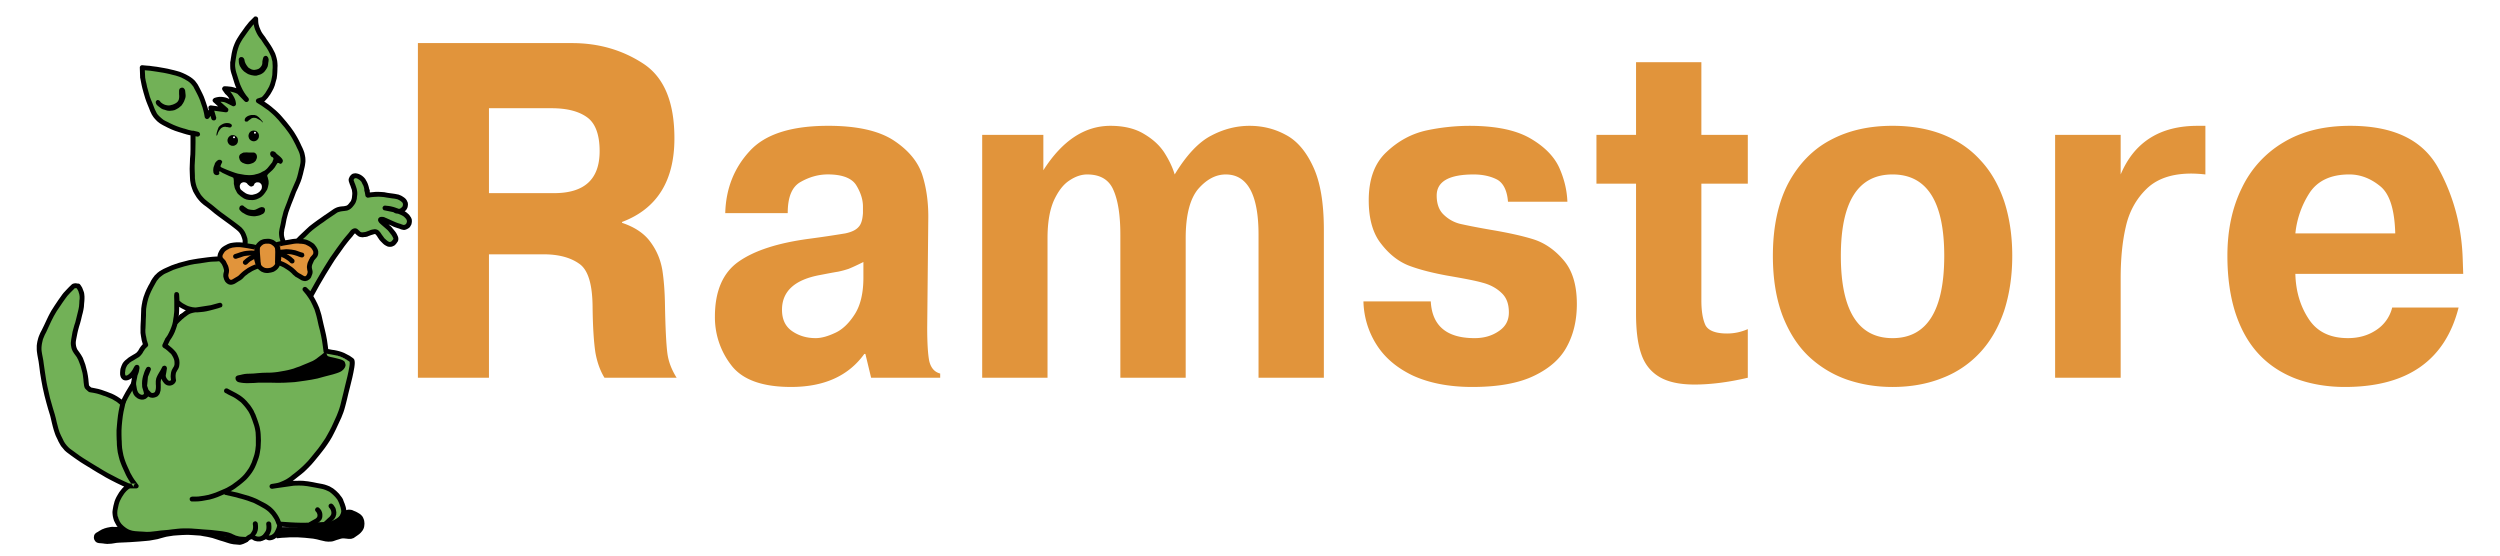 <?xml version="1.0" encoding="UTF-8" standalone="no"?>
<svg
   width="2500"
   height="556.003"
   viewBox="0 0 192.756 42.869"
   version="1.1"
   id="svg23"
   sodipodi:docname="ramstore-1.svg"
   inkscape:version="1.3.1 (9b9bdc1480, 2023-11-25, custom)"
   xmlns:inkscape="http://www.inkscape.org/namespaces/inkscape"
   xmlns:sodipodi="http://sodipodi.sourceforge.net/DTD/sodipodi-0.dtd"
   xmlns="http://www.w3.org/2000/svg"
   xmlns:svg="http://www.w3.org/2000/svg">
  <defs
     id="defs23" />
  <sodipodi:namedview
     id="namedview23"
     pagecolor="#505050"
     bordercolor="#eeeeee"
     borderopacity="1"
     inkscape:showpageshadow="0"
     inkscape:pageopacity="0"
     inkscape:pagecheckerboard="0"
     inkscape:deskcolor="#505050"
     inkscape:zoom="0.3264"
     inkscape:cx="1251.5319"
     inkscape:cy="281.86275"
     inkscape:window-width="1850"
     inkscape:window-height="1016"
     inkscape:window-x="70"
     inkscape:window-y="27"
     inkscape:window-maximized="1"
     inkscape:current-layer="svg23" />
  <path
     fill="#ffffff"
     d="M 0,0 H 192.756 V 42.869 H 0 Z"
     id="path1"
     style="clip-rule:evenodd;fill-rule:evenodd;stroke-width:0.472" />
  <path
     d="m 19.14,41.67 v -0.01 l -0.047,-0.074 -0.047,-0.064 -0.065,-0.057 -0.074,-0.055 -0.084,-0.056 -0.093,-0.037 -0.093,-0.02 -0.094,-0.008 -0.111,-0.009 -0.121,-0.028 -0.382,-0.113 -0.241,-0.074 -0.271,-0.075 -0.279,-0.064 -0.269,-0.047 -0.243,-0.047 -0.241,-0.037 -0.484,-0.047 -0.54,-0.047 -0.27,-0.017 -0.484,-0.037 -0.232,-0.02 h -0.447 l -0.233,0.01 -0.251,0.019 -0.27,0.028 -0.149,0.027 -0.14,0.028 -0.251,0.066 -0.279,0.074 -0.148,0.027 -0.168,0.02 -0.056,0.01 -0.41,0.037 -0.195,0.017 h -0.186 l -0.186,-0.009 -0.186,-0.018 -0.196,-0.037 -0.214,-0.064 -0.214,-0.067 -0.186,-0.074 -0.196,-0.084 -0.204,-0.131 -0.159,-0.111 H 9.442 l -0.074,0.066 -0.075,0.045 -0.065,0.037 -0.093,0.047 -0.093,0.029 -0.093,0.008 H 8.782 l -0.131,-0.008 -0.074,0.008 -0.075,0.01 -0.242,0.047 -0.195,0.055 -0.093,0.039 -0.102,0.037 -0.094,0.054 -0.102,0.057 -0.131,0.084 -0.102,0.055 -0.083,0.066 -0.038,0.037 -0.028,0.047 -0.027,0.045 -0.01,0.057 -0.018,0.111 0.009,0.094 0.028,0.093 0.056,0.092 0.046,0.057 0.047,0.037 0.046,0.027 0.047,0.02 0.111,0.027 0.131,0.01 0.093,0.008 0.102,0.01 0.121,0.019 0.103,0.008 0.102,0.01 0.102,-0.01 0.186,-0.008 0.196,-0.029 0.223,-0.037 0.242,-0.018 0.438,-0.019 0.372,-0.018 0.419,-0.029 0.26,-0.018 0.549,-0.047 0.27,-0.027 0.317,-0.057 0.297,-0.054 0.261,-0.075 0.279,-0.076 0.149,-0.037 0.167,-0.027 0.373,-0.057 0.372,-0.027 0.298,-0.018 0.27,-0.01 h 0.26 l 0.317,0.018 0.288,0.02 0.261,0.017 0.251,0.047 0.279,0.047 0.214,0.047 0.196,0.047 0.344,0.111 0.224,0.074 0.251,0.074 0.149,0.047 0.139,0.047 0.121,0.037 0.121,0.037 0.13,0.028 0.149,0.027 0.242,0.02 0.177,0.017 h 0.074 l 0.075,-0.008 0.084,-0.029 0.093,-0.027 0.261,-0.121 0.083,-0.055 0.047,-0.047 z"
     id="path2"
     style="clip-rule:evenodd;fill-rule:evenodd" />
  <path
     fill="#72b157"
     d="m 24.444,35.147 1.182,-1.881 0.707,-1.926 0.549,-1.963 0.223,-1.49 -0.893,-0.408 -1.098,-0.428 -0.493,-2.672 -0.633,-1.48 1.964,-3.369 1.395,-1.591 0.326,0.14 0.549,0.102 0.791,-0.168 0.931,0.959 0.549,-0.289 -0.177,-0.539 -0.539,-0.624 -0.363,-0.642 1.395,0.587 0.643,-0.094 0.121,-0.4 -0.419,-0.465 -0.065,-0.214 0.121,-0.847 -0.726,-0.233 -1.777,-0.232 -0.345,0.074 -0.307,-0.949 -0.503,-0.465 -0.456,0.009 0.205,0.967 0.084,0.838 -0.55,0.568 -0.856,0.186 -1.823,1.359 -1.545,1.275 -0.68,0.065 -0.121,-0.494 -0.083,-0.725 0.251,-1.07 0.372,-0.847 0.456,-1.155 0.54,-2.187 -0.065,-0.855 -0.894,-1.62 -0.968,-0.958 -1.47,-1.173 0.763,-0.605 0.41,-0.912 0.139,-1.507 -0.511,-1.154 -0.689,-1.024 -0.345,-0.912 -0.363,0.186 -0.874,1.284 -0.559,1.387 0.261,1.489 0.298,0.958 -1.062,-0.186 0.466,0.996 -1.21,-0.14 0.494,0.624 -0.792,0.056 -0.372,0.549 -0.632,-1.908 -0.792,-0.847 -1.722,-0.67 -1.851,-0.223 0.363,2.252 0.548,1.265 0.866,0.82 1.275,0.512 0.857,0.195 v 1.256 l -0.057,1.796 0.103,1.07 0.502,0.903 1.834,1.545 1.275,0.81 0.344,0.781 -0.103,0.829 -1.86,0.707 -2.104,0.195 -1.824,0.615 -0.93,0.558 -0.763,1.489 -0.243,1.498 0.205,2.177 -1.74,1.918 0.112,0.764 0.949,-0.484 -1.136,2.429 -0.902,-0.511 -1.592,-0.551 -0.27,-0.334 -0.307,-1.77 -0.698,-1.263 0.14,-1.397 0.521,-1.992 -0.075,-0.791 -0.372,-0.512 -1.275,1.127 -1.172,2.279 -0.4,1.108 0.4,3.387 1.033,3.601 0.614,1.117 2.662,1.768 2.168,1.08 -0.679,0.773 -0.382,0.977 0.372,1.256 0.484,0.504 2.039,0.213 2.577,-0.243 1.759,0.094 2.141,0.455 0.772,0.094 0.428,-0.223 0.596,0.186 1.061,-0.27 0.483,-0.865 4.523,-0.178 0.484,-0.921 -0.949,-1.545 -1.963,-0.512 -1.517,0.029 z"
     id="path3"
     style="clip-rule:evenodd;fill-rule:evenodd" />
  <path
     fill="#ffffff"
     d="m 14.682,23.924 -1.024,-0.447 -0.112,1.293 z"
     id="path4"
     style="clip-rule:evenodd;fill-rule:evenodd" />
  <path
     d="m 14.682,23.914 -1.014,-0.457 h -0.019 v 0.01 l -0.112,1.303 v 0.027 l 0.019,-0.018 1.135,-0.848 0.019,-0.008 z m -1.126,0.856 0.112,-1.293 h -0.01 l 1.015,0.455 v -0.018 l -1.136,0.846 z m 6.328,-15.597 -0.103,-0.057 -0.102,-0.027 h -0.056 l -0.046,-0.01 -0.056,0.01 -0.056,0.009 -0.074,0.028 -0.047,0.037 -0.056,0.047 -0.065,0.037 -0.056,0.047 -0.046,0.046 -0.047,0.028 -0.028,0.009 h -0.037 l -0.074,-0.009 -0.028,-0.009 -0.019,-0.028 -0.018,-0.019 v -0.093 l 0.018,-0.065 0.037,-0.065 0.056,-0.056 0.075,-0.056 0.093,-0.047 0.111,-0.037 0.121,-0.028 h 0.242 l 0.122,0.038 0.055,0.019 0.047,0.037 0.111,0.083 0.103,0.112 0.093,0.103 0.074,0.092 0.038,0.066 0.009,0.018 -0.009,0.009 -0.01,-0.009 -0.037,-0.018 -0.056,-0.056 -0.038,-0.047 -0.074,-0.046 z m -2.969,0.874 0.075,-0.093 0.028,-0.037 0.037,-0.037 0.056,-0.037 0.037,-0.019 0.056,-0.028 0.046,-0.009 0.075,-0.01 h 0.074 l 0.065,0.019 h 0.075 l 0.065,0.018 0.065,0.01 0.065,0.009 0.028,-0.009 0.028,-0.01 0.056,-0.046 0.009,-0.028 0.019,-0.027 v -0.066 l -0.01,-0.028 -0.018,-0.018 -0.056,-0.048 -0.075,-0.036 -0.074,-0.019 -0.102,-0.009 h -0.103 l -0.111,0.019 -0.112,0.037 -0.112,0.056 -0.102,0.065 -0.084,0.074 -0.037,0.047 -0.037,0.056 -0.047,0.13 -0.046,0.14 -0.038,0.13 -0.018,0.111 v 0.103 l 0.009,0.009 0.019,-0.018 0.028,-0.028 0.037,-0.094 0.009,-0.046 0.028,-0.074 z m 2.243,0.428 0.009,-0.084 0.028,-0.074 0.028,-0.074 0.056,-0.056 0.055,-0.056 0.075,-0.038 0.075,-0.018 0.074,-0.009 0.084,0.009 0.084,0.018 0.065,0.038 0.056,0.056 0.046,0.056 0.047,0.074 0.018,0.074 0.009,0.084 -0.009,0.084 -0.018,0.084 -0.047,0.065 -0.046,0.065 -0.056,0.047 -0.065,0.037 -0.084,0.028 -0.084,0.009 -0.074,-0.009 -0.075,-0.028 -0.075,-0.037 -0.055,-0.047 -0.056,-0.065 -0.028,-0.065 -0.028,-0.084 z m -1.619,0.354 0.009,-0.084 0.028,-0.074 0.037,-0.075 0.047,-0.055 0.065,-0.056 0.065,-0.037 0.074,-0.028 h 0.168 l 0.074,0.028 0.065,0.037 0.065,0.056 0.047,0.055 0.037,0.075 0.019,0.074 0.009,0.084 -0.009,0.084 -0.019,0.084 -0.037,0.065 -0.047,0.065 -0.065,0.046 -0.065,0.038 -0.074,0.028 h -0.168 l -0.074,-0.028 -0.065,-0.038 -0.065,-0.046 -0.047,-0.065 -0.037,-0.065 -0.028,-0.084 z"
     id="path5"
     style="clip-rule:evenodd;fill-rule:evenodd" />
  <path
     fill="#ffffff"
     d="m 19.707,10.177 -0.018,-0.009 -0.038,-0.009 -0.019,0.009 -0.027,0.009 -0.019,0.029 v 0.055 l 0.019,0.028 0.027,0.01 0.019,0.009 0.038,-0.009 0.018,-0.01 0.019,-0.028 0.009,-0.028 -0.009,-0.027 z m -1.666,0.335 -0.028,0.01 -0.028,0.009 -0.009,0.028 -0.01,0.028 0.01,0.028 0.009,0.019 0.028,0.018 0.028,0.009 0.028,-0.009 0.028,-0.018 0.019,-0.019 v -0.056 l -0.019,-0.028 -0.028,-0.009 z"
     id="path6"
     style="clip-rule:evenodd;fill-rule:evenodd" />
  <path
     d="m 19.577,11.76 0.055,0.018 0.047,0.028 0.037,0.037 0.038,0.038 0.027,0.055 0.019,0.056 0.01,0.047 v 0.102 l -0.01,0.056 -0.046,0.112 -0.028,0.065 -0.047,0.055 -0.047,0.047 -0.046,0.037 -0.056,0.038 -0.065,0.028 -0.131,0.046 -0.12,0.028 -0.103,0.009 -0.102,-0.009 -0.121,-0.028 -0.139,-0.056 -0.065,-0.027 -0.057,-0.047 -0.055,-0.037 -0.037,-0.056 -0.037,-0.056 -0.029,-0.074 -0.018,-0.075 -0.019,-0.065 0.009,-0.075 0.019,-0.065 0.038,-0.065 0.045,-0.046 0.057,-0.028 0.055,-0.038 0.084,-0.037 0.037,-0.018 h 0.047 l 0.196,-0.01 0.167,0.01 z"
     id="path7"
     style="clip-rule:evenodd;fill-rule:evenodd" />
  <path
     d="m 20.898,11.695 0.028,-0.019 0.028,-0.009 0.056,-0.01 0.065,0.01 0.056,0.018 0.037,0.019 0.038,0.018 0.046,0.047 0.046,0.056 0.056,0.056 0.103,0.084 0.092,0.074 0.084,0.075 0.094,0.102 0.046,0.065 0.028,0.074 0.009,0.037 v 0.037 l -0.018,0.038 -0.01,0.038 -0.037,0.055 -0.046,0.047 -0.029,0.009 -0.027,0.009 -0.038,0.01 -0.027,-0.01 -0.019,-0.018 -0.018,-0.01 -0.01,-0.009 -0.028,-0.019 h -0.037 l -0.037,-0.009 -0.028,0.009 -0.028,0.028 -0.13,0.205 -0.047,0.083 -0.074,0.094 -0.103,0.12 -0.111,0.103 -0.103,0.093 -0.13,0.121 -0.047,0.065 -0.018,0.037 -0.009,0.047 0.009,0.019 0.009,0.028 0.019,0.046 0.046,0.186 0.019,0.075 0.009,0.084 v 0.167 l -0.037,0.186 -0.037,0.14 -0.047,0.13 -0.074,0.112 -0.084,0.13 -0.112,0.14 -0.112,0.111 -0.064,0.056 -0.065,0.046 -0.159,0.084 -0.149,0.065 -0.149,0.038 -0.149,0.019 -0.167,-0.01 h -0.112 l -0.102,-0.019 -0.093,-0.018 -0.093,-0.037 -0.094,-0.038 -0.083,-0.056 -0.084,-0.055 -0.093,-0.065 -0.149,-0.13 -0.093,-0.094 -0.056,-0.093 -0.065,-0.13 -0.056,-0.103 -0.037,-0.102 -0.047,-0.223 -0.018,-0.075 v -0.195 l -0.01,-0.131 -0.009,-0.064 -0.018,-0.075 -0.019,-0.018 -0.037,-0.019 -0.103,-0.047 -0.129,-0.046 -0.122,-0.056 -0.418,-0.196 -0.066,-0.037 -0.065,-0.046 -0.056,-0.029 -0.027,-0.008 h -0.019 l -0.028,0.008 -0.01,0.019 v 0.056 l 0.019,0.074 -0.009,0.038 -0.019,0.019 -0.037,0.046 -0.056,0.019 -0.056,0.009 h -0.056 l -0.046,-0.009 -0.037,-0.019 -0.037,-0.019 -0.028,-0.018 -0.047,-0.066 -0.019,-0.037 -0.009,-0.037 -0.018,-0.167 0.009,-0.121 0.018,-0.112 0.047,-0.13 0.037,-0.093 0.019,-0.075 0.046,-0.074 0.084,-0.094 0.065,-0.055 0.066,-0.037 0.037,-0.019 h 0.111 l 0.047,0.019 0.028,0.018 0.028,0.029 0.028,0.027 0.018,0.037 v 0.065 l -0.018,0.029 -0.028,0.065 -0.038,0.074 -0.009,0.047 -0.028,0.037 -0.009,0.037 v 0.018 l 0.009,0.019 0.028,0.037 0.056,0.038 0.186,0.083 0.242,0.102 0.242,0.094 0.204,0.074 0.187,0.065 0.195,0.056 0.214,0.038 0.317,0.055 0.14,0.01 0.139,0.009 h 0.139 l 0.14,-0.009 0.149,-0.019 0.168,-0.046 0.121,-0.029 0.111,-0.037 0.112,-0.046 0.111,-0.065 0.187,-0.093 0.065,-0.047 0.056,-0.047 0.074,-0.065 0.065,-0.074 0.196,-0.242 0.149,-0.186 0.009,-0.037 0.018,-0.056 0.047,-0.102 0.009,-0.057 v -0.027 l -0.009,-0.028 -0.019,-0.028 -0.009,-0.019 -0.046,-0.027 -0.047,-0.02 -0.028,-0.018 -0.018,-0.019 -0.029,-0.047 -0.027,-0.045 -0.019,-0.047 v -0.103 l 0.009,-0.046 0.029,-0.037 z m -0.66,4.28 -0.056,-0.009 -0.057,0.009 -0.111,0.037 -0.047,0.019 -0.046,0.028 -0.102,0.047 -0.093,0.046 -0.094,0.028 -0.055,0.009 h -0.056 l -0.112,-0.009 -0.13,-0.018 -0.13,-0.028 -0.075,-0.038 -0.065,-0.046 -0.065,-0.046 -0.074,-0.047 -0.057,-0.047 -0.037,-0.037 -0.055,-0.028 -0.028,-0.009 h -0.028 l -0.065,0.009 -0.057,0.028 -0.045,0.037 -0.029,0.065 -0.018,0.075 v 0.074 l 0.028,0.056 0.046,0.056 0.084,0.084 0.065,0.056 0.159,0.092 0.111,0.066 0.102,0.046 0.112,0.038 0.13,0.027 0.13,0.019 0.122,0.009 h 0.129 l 0.112,-0.018 0.112,-0.019 0.112,-0.028 0.102,-0.037 0.084,-0.046 0.065,-0.028 0.056,-0.038 0.046,-0.046 0.038,-0.065 0.028,-0.066 0.009,-0.074 v -0.065 l -0.028,-0.074 -0.028,-0.038 -0.037,-0.027 -0.047,-0.019 z m 0.214,-11.67 -0.056,0.028 -0.047,0.028 -0.028,0.037 -0.018,0.038 -0.028,0.083 -0.028,0.121 -0.019,0.112 v 0.112 l -0.019,0.111 -0.018,0.047 -0.028,0.056 -0.046,0.065 -0.037,0.046 -0.047,0.047 -0.047,0.037 -0.056,0.037 -0.055,0.019 -0.075,0.028 -0.065,0.009 -0.075,0.019 h -0.12 l -0.056,-0.009 -0.121,-0.037 -0.112,-0.066 -0.065,-0.037 -0.046,-0.038 -0.038,-0.046 -0.037,-0.046 -0.065,-0.094 -0.065,-0.111 -0.028,-0.065 -0.028,-0.066 -0.028,-0.13 -0.009,-0.055 -0.029,-0.056 -0.027,-0.047 -0.047,-0.046 -0.055,-0.029 -0.066,-0.009 h -0.056 l -0.064,0.028 -0.038,0.038 -0.028,0.027 -0.018,0.047 -0.01,0.037 0.01,0.112 v 0.102 l 0.018,0.112 0.028,0.102 0.038,0.093 0.064,0.102 0.075,0.122 0.084,0.093 0.092,0.093 0.122,0.084 0.111,0.074 0.103,0.055 0.111,0.038 0.131,0.038 0.158,0.027 0.074,0.01 h 0.149 l 0.065,-0.019 0.159,-0.047 0.084,-0.028 0.074,-0.037 0.065,-0.037 0.065,-0.047 0.056,-0.046 0.056,-0.056 0.103,-0.139 0.083,-0.131 0.056,-0.121 0.028,-0.13 0.018,-0.158 0.019,-0.112 0.009,-0.102 v -0.047 l -0.009,-0.046 -0.019,-0.047 -0.018,-0.056 -0.047,-0.056 -0.046,-0.046 -0.047,-0.019 z m -6.534,2.485 -0.055,0.037 -0.028,0.047 -0.019,0.055 -0.009,0.056 v 0.271 l 0.009,0.121 v 0.121 l -0.009,0.064 -0.009,0.066 -0.019,0.065 -0.028,0.065 -0.037,0.056 -0.047,0.056 -0.046,0.037 -0.047,0.037 -0.121,0.065 -0.13,0.056 -0.112,0.028 -0.102,0.028 -0.103,0.009 -0.111,-0.009 -0.13,-0.028 -0.103,-0.037 -0.111,-0.056 -0.103,-0.074 -0.037,-0.029 -0.028,-0.027 -0.047,-0.066 -0.018,-0.027 -0.037,-0.028 -0.037,-0.019 -0.056,-0.018 H 12.15 l -0.037,0.009 -0.037,0.028 -0.028,0.028 -0.027,0.037 -0.01,0.046 v 0.056 l 0.01,0.047 0.036,0.074 0.047,0.065 0.13,0.112 0.112,0.084 0.102,0.074 0.112,0.056 0.139,0.037 0.112,0.038 0.103,0.028 0.102,0.009 h 0.111 l 0.186,-0.019 0.084,-0.018 0.075,-0.019 0.074,-0.037 0.075,-0.038 0.158,-0.093 0.131,-0.111 0.064,-0.047 0.047,-0.065 0.084,-0.121 0.083,-0.149 0.066,-0.177 0.027,-0.074 0.019,-0.074 0.01,-0.084 v -0.084 l -0.01,-0.093 -0.009,-0.093 -0.01,-0.093 -0.009,-0.075 -0.028,-0.074 -0.028,-0.047 -0.037,-0.037 -0.028,-0.028 -0.027,-0.019 -0.038,-0.009 h -0.093 z m 14.174,33.476 -0.009,-0.094 -0.019,-0.084 -0.028,-0.074 -0.028,-0.074 -0.065,-0.121 -0.084,-0.094 -0.092,-0.084 -0.103,-0.065 -0.214,-0.121 -0.093,-0.037 -0.112,-0.047 -0.102,-0.047 -0.093,-0.017 -0.103,-0.01 h -0.093 l -0.102,0.02 -0.102,0.027 -0.112,0.047 -0.028,0.017 -0.652,0.819 -1.731,0.4 -2.642,0.02 -0.028,0.009 -0.019,0.008 -0.009,0.03 -0.01,0.027 -0.111,0.66 -0.01,0.047 0.019,0.037 0.018,0.029 0.029,0.008 0.372,-0.037 0.335,-0.017 0.298,-0.02 h 0.567 l 0.568,0.037 0.642,0.066 0.289,0.055 0.26,0.067 0.196,0.045 0.204,0.046 0.215,0.02 0.241,-0.01 0.112,-0.019 0.112,-0.037 0.185,-0.065 0.159,-0.047 0.177,-0.055 0.112,-0.019 h 0.111 l 0.195,0.019 0.159,0.018 h 0.149 l 0.083,-0.01 0.075,-0.027 0.084,-0.027 0.083,-0.057 0.093,-0.064 0.252,-0.178 0.121,-0.112 0.103,-0.121 0.046,-0.064 0.037,-0.067 0.037,-0.074 0.028,-0.084 0.019,-0.092 0.009,-0.093 0.009,-0.102 z m -5.072,-10.844 0.53,-0.074 0.466,-0.074 0.465,-0.092 0.512,-0.141 0.354,-0.092 0.325,-0.084 0.298,-0.093 0.13,-0.047 0.112,-0.047 0.103,-0.055 0.074,-0.056 0.093,-0.084 0.065,-0.084 0.046,-0.075 0.029,-0.074 0.018,-0.064 v -0.074 l -0.018,-0.075 -0.029,-0.093 -0.018,-0.038 -0.019,-0.037 -0.037,-0.029 -0.037,-0.027 -0.093,-0.055 -0.121,-0.047 -0.14,-0.037 -0.139,-0.037 -0.28,-0.066 -0.26,-0.055 -0.093,-0.029 -0.074,-0.028 -0.038,-0.037 -0.028,-0.047 -0.037,-0.101 -0.028,-0.094 -0.027,-0.027 -0.019,-0.02 h -0.037 l -0.038,0.029 -0.251,0.203 -0.223,0.168 -0.168,0.131 -0.149,0.094 -0.13,0.074 -0.13,0.055 -0.261,0.111 -0.344,0.141 -0.261,0.111 -0.251,0.084 -0.223,0.084 -0.233,0.065 -0.223,0.056 -0.233,0.047 -0.531,0.092 -0.242,0.029 -0.214,0.018 -0.204,0.01 h -0.205 l -0.326,0.009 -0.372,0.028 -0.298,0.027 -0.242,0.01 -0.297,0.01 -0.159,0.017 -0.186,0.037 -0.121,0.03 -0.139,0.027 -0.075,0.019 -0.056,0.018 -0.056,0.037 -0.037,0.037 -0.028,0.057 v 0.121 l 0.019,0.055 0.027,0.047 0.028,0.046 0.047,0.038 0.047,0.037 0.056,0.019 0.065,0.018 0.149,0.027 0.149,0.02 0.139,0.009 0.149,0.008 0.279,-0.008 0.289,-0.009 0.288,-0.02 h 1.052 l 0.502,0.01 0.493,-0.01 0.503,-0.027 0.279,-0.018 z"
     id="path8"
     style="clip-rule:evenodd;fill-rule:evenodd" />
  <path
     fill="#ffffff"
     d="m 19.391,14.384 0.037,-0.009 0.037,-0.019 0.075,-0.037 0.037,-0.047 0.018,-0.046 0.019,-0.047 0.037,-0.046 0.056,-0.038 0.047,-0.027 0.065,-0.01 h 0.065 l 0.083,0.01 0.066,0.027 0.055,0.047 0.057,0.065 0.027,0.056 0.01,0.047 0.009,0.055 v 0.056 l -0.009,0.093 -0.028,0.084 -0.056,0.075 -0.065,0.084 -0.075,0.065 -0.083,0.056 -0.084,0.046 -0.102,0.037 -0.149,0.038 -0.075,0.018 h -0.139 l -0.066,-0.009 -0.158,-0.038 -0.093,-0.037 -0.074,-0.037 -0.065,-0.047 -0.084,-0.055 -0.093,-0.075 -0.093,-0.074 -0.038,-0.038 -0.027,-0.037 -0.019,-0.056 -0.018,-0.056 -0.01,-0.074 v -0.065 l 0.018,-0.056 0.029,-0.065 0.037,-0.056 0.046,-0.037 0.056,-0.028 0.065,-0.019 0.066,-0.009 0.055,0.009 0.056,0.01 0.065,0.027 0.056,0.038 0.037,0.046 0.047,0.056 0.056,0.046 0.093,0.075 0.056,0.019 0.027,0.009 z"
     id="path9"
     style="clip-rule:evenodd;fill-rule:evenodd" />
  <path
     d="m 31.508,16.525 -0.075,-0.066 -0.074,-0.065 -0.075,-0.055 -0.083,-0.047 0.065,-0.056 0.046,-0.047 0.037,-0.055 0.037,-0.065 0.029,-0.065 0.018,-0.066 0.009,-0.065 0.01,-0.074 v -0.075 l -0.01,-0.065 -0.009,-0.056 -0.028,-0.055 -0.046,-0.103 -0.066,-0.093 -0.074,-0.074 -0.074,-0.057 -0.14,-0.092 -0.084,-0.047 -0.093,-0.037 -0.083,-0.037 -0.094,-0.019 -0.186,-0.037 -0.186,-0.028 -0.288,-0.038 -0.121,-0.018 -0.233,-0.046 -0.121,-0.01 -0.14,-0.009 -0.205,-0.009 h -0.195 l -0.186,0.018 -0.205,0.019 -0.065,0.009 -0.037,-0.186 -0.009,-0.038 -0.019,-0.037 -0.018,-0.019 -0.029,-0.027 -0.028,-0.019 -0.037,-0.009 -0.037,-0.009 -0.037,0.009 -0.037,0.009 -0.038,0.019 -0.027,0.019 -0.029,0.027 -0.009,0.028 -0.018,0.038 v 0.074 l 0.065,0.372 0.009,0.028 0.019,0.037 0.028,0.028 0.027,0.019 0.029,0.018 0.037,0.019 h 0.074 l 0.224,-0.037 0.204,-0.019 0.177,-0.009 0.167,-0.009 0.187,0.009 0.232,0.019 0.214,0.037 0.121,0.018 0.307,0.047 0.168,0.019 0.149,0.028 0.139,0.037 0.057,0.037 0.064,0.028 0.121,0.084 0.047,0.046 0.046,0.038 0.019,0.037 0.019,0.046 0.009,0.038 v 0.046 l -0.009,0.065 -0.019,0.065 -0.037,0.047 -0.056,0.055 -0.047,0.038 -0.046,0.028 -0.047,0.018 -0.046,0.01 -0.055,-0.019 -0.262,-0.093 -0.12,-0.037 -0.112,-0.028 -0.121,-0.028 -0.121,-0.018 -0.27,-0.029 h -0.037 l -0.038,0.01 -0.027,0.009 -0.028,0.019 -0.029,0.028 -0.018,0.028 -0.019,0.027 -0.008,0.037 v 0.038 l 0.008,0.037 0.01,0.028 0.019,0.037 0.018,0.019 0.028,0.028 0.028,0.009 0.037,0.01 0.68,0.139 0.092,0.056 0.084,0.037 0.102,0.018 0.094,0.01 0.158,0.065 0.14,0.065 0.121,0.074 0.055,0.047 0.056,0.056 0.084,0.093 0.028,0.047 0.019,0.046 0.009,0.038 0.009,0.037 v 0.037 l -0.009,0.047 -0.028,0.074 -0.028,0.056 -0.056,0.046 -0.065,0.028 -0.046,0.009 h -0.038 l -0.056,-0.018 -0.083,-0.028 -0.093,-0.037 -0.103,-0.028 -0.139,-0.047 -0.121,-0.047 -0.233,-0.102 -0.167,-0.074 -0.187,-0.084 -0.121,-0.056 -0.074,-0.028 -0.074,-0.037 -0.094,-0.028 -0.102,-0.009 h -0.065 l -0.056,0.009 -0.047,0.019 -0.046,0.018 -0.028,0.028 -0.018,0.019 -0.037,0.056 -0.01,0.074 v 0.066 l 0.028,0.064 0.047,0.075 0.064,0.074 0.084,0.075 0.214,0.186 0.205,0.177 0.102,0.093 0.065,0.074 0.131,0.168 0.102,0.13 0.065,0.112 0.037,0.074 0.029,0.056 0.009,0.037 -0.009,0.028 v 0.01 l -0.075,0.093 -0.056,0.064 -0.056,0.038 -0.074,0.019 h -0.028 l -0.037,-0.01 -0.093,-0.047 -0.093,-0.074 -0.084,-0.074 -0.01,-0.009 -0.083,-0.075 -0.065,-0.093 -0.131,-0.177 -0.102,-0.158 -0.065,-0.075 -0.065,-0.074 -0.075,-0.056 -0.083,-0.037 -0.093,-0.019 -0.047,-0.009 -0.056,0.009 -0.13,0.019 -0.131,0.028 -0.102,0.046 -0.102,0.038 -0.177,0.065 -0.075,0.018 -0.093,0.01 -0.046,0.009 h -0.13 l -0.037,-0.019 -0.047,-0.018 -0.047,-0.047 -0.139,-0.13 -0.056,-0.046 -0.056,-0.028 -0.065,-0.019 h -0.075 l -0.055,0.01 -0.056,0.018 -0.056,0.028 -0.055,0.037 -0.057,0.047 -0.055,0.065 -0.121,0.158 -0.261,0.307 -0.168,0.205 -0.213,0.288 -0.308,0.419 -0.307,0.438 -0.158,0.223 -0.177,0.279 -0.279,0.446 -0.232,0.382 -0.475,0.82 -0.382,0.679 -0.279,-0.279 -0.028,-0.019 -0.037,-0.018 -0.028,-0.01 -0.037,-0.01 -0.037,0.01 h -0.038 l -0.028,0.018 -0.027,0.029 -0.029,0.018 -0.018,0.037 -0.01,0.029 -0.009,0.037 0.009,0.037 v 0.037 l 0.019,0.028 0.019,0.027 0.232,0.279 0.094,0.131 0.092,0.131 0.084,0.129 0.084,0.141 0.159,0.326 0.064,0.148 0.066,0.139 0.084,0.271 0.074,0.26 0.065,0.27 0.093,0.427 0.111,0.43 0.084,0.381 0.075,0.391 0.065,0.447 0.047,0.363 0.009,0.065 0.037,0.046 0.047,0.038 0.055,0.017 0.438,0.074 0.353,0.067 0.159,0.037 0.167,0.055 0.159,0.066 0.176,0.084 0.196,0.111 0.214,0.139 0.009,0.037 v 0.168 l -0.019,0.148 -0.074,0.401 -0.084,0.383 -0.186,0.754 -0.103,0.437 -0.121,0.483 -0.129,0.531 -0.066,0.222 -0.065,0.196 -0.074,0.195 -0.085,0.215 -0.232,0.512 -0.158,0.343 -0.158,0.307 -0.159,0.289 -0.158,0.279 -0.177,0.262 -0.186,0.27 -0.204,0.279 -0.242,0.297 -0.372,0.457 -0.177,0.205 -0.177,0.185 -0.177,0.176 -0.195,0.178 -0.214,0.185 -0.242,0.196 -0.195,0.148 -0.159,0.131 -0.158,0.111 -0.168,0.104 -0.204,0.101 -0.159,0.067 -0.158,0.064 -0.139,0.037 -0.149,0.028 -0.289,0.047 -0.037,0.009 -0.038,0.01 -0.027,0.028 -0.019,0.027 -0.028,0.027 -0.009,0.03 -0.009,0.037 v 0.037 l 0.009,0.037 0.018,0.037 0.019,0.027 0.028,0.03 0.028,0.017 0.037,0.01 0.037,0.01 h 0.038 l 0.307,-0.047 1.368,-0.195 0.372,-0.01 0.316,0.01 0.326,0.037 0.363,0.064 0.317,0.057 0.381,0.074 0.167,0.037 0.168,0.057 0.149,0.064 0.158,0.074 0.149,0.112 0.149,0.131 0.167,0.168 0.066,0.084 0.065,0.074 0.056,0.092 0.046,0.093 0.047,0.102 0.046,0.113 0.019,0.065 0.065,0.185 0.019,0.094 0.018,0.074 0.01,0.084 v 0.074 l -0.019,0.084 -0.028,0.084 -0.037,0.075 -0.037,0.074 -0.047,0.056 -0.056,0.055 -0.065,0.047 -0.066,0.047 -0.176,0.101 -0.093,0.047 -0.084,0.047 -0.093,0.018 -0.093,0.029 -0.186,0.018 -0.214,0.009 -0.167,0.01 -0.475,0.027 -0.438,0.01 -0.391,0.01 h -0.381 l -0.372,-0.01 -0.382,-0.019 -0.828,-0.055 h -0.038 l -0.037,0.018 -0.037,0.009 -0.028,0.02 -0.028,0.037 -0.018,0.027 -0.019,0.037 v 0.038 l -0.009,0.111 -0.019,0.103 -0.028,0.092 -0.046,0.104 -0.074,0.158 -0.038,0.064 -0.046,0.065 -0.047,0.047 -0.047,0.037 -0.056,0.037 -0.064,0.037 -0.075,0.02 -0.056,0.009 -0.046,-0.019 -0.047,-0.018 -0.065,-0.037 -0.046,-0.019 -0.047,-0.01 h -0.111 l -0.066,0.029 -0.056,0.027 -0.111,0.065 -0.102,0.047 -0.094,0.019 h -0.093 l -0.093,-0.019 -0.084,-0.028 -0.084,-0.046 -0.083,-0.065 -0.065,-0.037 -0.075,-0.01 h -0.065 l -0.074,0.028 -0.084,0.037 -0.084,0.047 -0.158,0.121 -0.177,-0.01 -0.158,-0.01 -0.158,-0.017 -0.177,-0.047 -0.084,-0.02 -0.074,-0.037 -0.131,-0.055 -0.149,-0.074 -0.084,-0.029 -0.102,-0.037 -0.186,-0.045 -0.167,-0.03 -0.149,-0.027 -0.158,-0.019 -0.233,-0.028 -0.465,-0.054 -0.438,-0.03 -0.232,-0.017 -0.345,-0.03 -0.26,-0.017 -0.252,-0.02 -0.26,-0.009 h -0.307 l -0.261,0.009 -0.232,0.02 -0.428,0.047 -0.28,0.037 -0.307,0.027 -0.307,0.027 -0.279,0.038 -0.261,0.029 -0.251,0.027 -0.27,0.01 -0.139,-0.01 -0.159,-0.01 -0.316,-0.017 -0.27,-0.02 -0.121,-0.017 -0.121,-0.02 -0.121,-0.037 -0.112,-0.037 -0.111,-0.057 -0.121,-0.074 -0.112,-0.084 -0.102,-0.084 -0.075,-0.074 -0.074,-0.074 -0.066,-0.092 -0.055,-0.084 -0.047,-0.104 -0.046,-0.111 -0.047,-0.139 -0.037,-0.121 -0.019,-0.13 v -0.122 l 0.01,-0.13 0.027,-0.139 0.066,-0.307 0.046,-0.158 0.056,-0.141 0.065,-0.13 0.084,-0.159 0.14,-0.213 0.065,-0.093 0.074,-0.084 0.074,-0.084 0.084,-0.074 0.196,-0.166 0.037,-0.03 0.019,-0.047 0.018,-0.045 v -0.046 l -0.009,-0.047 -0.028,-0.037 -0.037,-0.038 -0.038,-0.027 -0.39,-0.178 -0.456,-0.214 -0.446,-0.233 -0.374,-0.195 -0.325,-0.186 -0.661,-0.4 -0.093,-0.055 -0.335,-0.205 -0.493,-0.309 -0.251,-0.166 -0.27,-0.195 -0.242,-0.178 -0.14,-0.101 -0.13,-0.094 -0.121,-0.111 -0.13,-0.141 -0.122,-0.158 -0.092,-0.148 -0.075,-0.159 -0.083,-0.168 -0.057,-0.111 -0.065,-0.148 -0.055,-0.131 -0.084,-0.26 -0.065,-0.252 -0.066,-0.25 -0.065,-0.289 -0.084,-0.316 -0.148,-0.485 -0.14,-0.494 -0.074,-0.26 -0.065,-0.289 -0.14,-0.613 -0.056,-0.27 -0.046,-0.269 -0.084,-0.551 -0.093,-0.641 -0.037,-0.279 -0.047,-0.252 -0.047,-0.242 -0.037,-0.242 -0.009,-0.121 v -0.121 l 0.009,-0.129 0.019,-0.151 0.028,-0.138 0.028,-0.121 0.028,-0.122 0.046,-0.111 0.093,-0.223 0.112,-0.214 0.167,-0.364 0.215,-0.464 0.204,-0.401 0.112,-0.195 0.121,-0.205 0.298,-0.438 0.13,-0.195 0.196,-0.279 0.186,-0.25 0.111,-0.123 0.13,-0.139 0.159,-0.158 0.177,-0.176 h 0.111 l 0.037,0.008 0.047,0.074 0.047,0.084 0.037,0.074 0.028,0.104 0.027,0.084 0.019,0.074 0.019,0.148 v 0.159 l -0.019,0.158 -0.009,0.205 -0.019,0.232 -0.037,0.205 -0.046,0.196 -0.14,0.568 -0.065,0.26 -0.075,0.222 -0.092,0.336 -0.047,0.176 -0.075,0.43 -0.027,0.158 -0.019,0.166 -0.01,0.084 v 0.094 l 0.01,0.101 0.019,0.104 0.018,0.101 0.028,0.094 0.037,0.084 0.037,0.084 0.093,0.149 0.093,0.128 0.131,0.178 0.046,0.094 0.056,0.102 0.102,0.259 0.084,0.225 0.066,0.242 0.074,0.27 0.028,0.148 0.018,0.131 0.029,0.242 0.018,0.213 0.037,0.279 0.019,0.067 0.018,0.064 0.028,0.057 0.038,0.045 0.083,0.084 0.075,0.066 0.074,0.065 0.047,0.027 0.055,0.019 0.289,0.047 0.261,0.055 0.251,0.074 0.289,0.104 0.074,0.017 0.204,0.084 0.178,0.075 0.176,0.074 0.186,0.113 0.14,0.082 0.111,0.084 0.112,0.094 0.121,0.103 0.028,0.028 0.047,0.017 h 0.083 l 0.038,-0.008 0.046,-0.019 0.028,-0.037 0.019,-0.028 0.261,-0.521 0.148,-0.262 0.177,-0.287 0.139,-0.225 0.112,-0.195 0.01,-0.037 0.009,-0.037 v -0.027 l -0.009,-0.038 -0.01,-0.037 -0.018,-0.029 -0.028,-0.027 -0.037,-0.018 -0.037,-0.019 -0.029,-0.01 -0.037,0.01 h -0.037 l -0.037,0.019 -0.028,0.018 -0.028,0.027 -0.019,0.029 -0.112,0.186 -0.129,0.215 -0.178,0.297 -0.158,0.289 -0.149,0.287 -0.158,-0.119 -0.186,-0.121 -0.214,-0.121 -0.196,-0.094 -0.194,-0.074 -0.215,-0.084 -0.084,-0.028 -0.288,-0.103 -0.261,-0.075 -0.26,-0.054 -0.288,-0.057 -0.047,-0.037 -0.056,-0.047 -0.037,-0.037 -0.028,-0.037 -0.009,-0.027 -0.029,-0.272 -0.018,-0.203 -0.037,-0.262 -0.056,-0.297 -0.075,-0.298 -0.065,-0.25 -0.093,-0.252 -0.102,-0.27 -0.075,-0.131 -0.065,-0.111 -0.14,-0.205 -0.083,-0.112 -0.075,-0.111 -0.046,-0.121 -0.019,-0.064 -0.018,-0.077 -0.019,-0.148 v -0.139 l 0.019,-0.14 0.028,-0.149 0.046,-0.232 0.037,-0.186 0.038,-0.168 0.083,-0.306 0.075,-0.242 0.074,-0.272 0.083,-0.354 0.057,-0.212 0.047,-0.215 0.037,-0.223 0.018,-0.262 0.019,-0.195 0.009,-0.176 v -0.185 l -0.009,-0.094 -0.01,-0.102 -0.018,-0.103 -0.038,-0.111 -0.055,-0.141 -0.047,-0.121 -0.074,-0.121 -0.084,-0.121 -0.028,-0.028 -0.037,-0.027 -0.037,-0.019 H 6.036 l -0.093,-0.008 -0.093,-0.02 -0.112,0.01 -0.046,0.01 -0.066,0.017 -0.055,0.029 -0.056,0.045 -0.195,0.188 -0.159,0.166 -0.14,0.15 -0.12,0.129 -0.103,0.131 -0.092,0.131 -0.206,0.287 -0.13,0.195 -0.158,0.235 -0.13,0.205 -0.13,0.203 -0.112,0.205 -0.112,0.215 -0.102,0.213 -0.232,0.494 -0.168,0.344 -0.122,0.232 -0.102,0.242 -0.046,0.131 -0.038,0.139 -0.037,0.15 -0.027,0.158 -0.02,0.159 v 0.306 l 0.01,0.131 0.037,0.27 0.047,0.259 0.046,0.243 0.037,0.259 0.084,0.653 0.093,0.558 0.103,0.549 0.14,0.623 0.149,0.569 0.139,0.492 0.149,0.484 0.074,0.309 0.065,0.277 0.065,0.262 0.075,0.269 0.093,0.28 0.055,0.148 0.075,0.158 0.056,0.112 0.084,0.187 0.093,0.166 0.103,0.178 0.148,0.176 0.14,0.168 0.149,0.13 0.149,0.112 0.148,0.111 0.233,0.168 0.279,0.195 0.261,0.178 0.251,0.158 0.261,0.159 0.335,0.203 0.084,0.056 0.353,0.215 0.326,0.186 0.325,0.195 0.382,0.205 0.456,0.232 0.465,0.223 0.121,0.047 -0.139,0.141 -0.121,0.148 -0.121,0.158 -0.112,0.186 -0.102,0.178 -0.075,0.158 -0.065,0.166 -0.046,0.177 -0.046,0.176 -0.029,0.158 -0.028,0.161 -0.018,0.158 0.009,0.158 0.019,0.156 0.037,0.168 0.056,0.188 0.074,0.148 0.075,0.139 0.065,0.111 0.093,0.113 0.084,0.092 0.102,0.094 0.112,0.084 0.111,0.084 0.149,0.102 0.149,0.074 0.149,0.047 0.14,0.047 0.149,0.027 0.139,0.019 0.307,0.018 0.307,0.02 0.168,0.017 h 0.158 l 0.288,-0.008 0.28,-0.029 0.26,-0.027 0.27,-0.037 0.307,-0.028 0.316,-0.037 0.28,-0.029 0.419,-0.047 0.214,-0.018 0.251,-0.009 h 0.289 l 0.26,0.009 0.494,0.037 0.344,0.028 0.232,0.019 0.428,0.028 0.456,0.056 0.233,0.028 0.288,0.037 0.149,0.027 0.159,0.047 0.149,0.047 0.13,0.064 0.158,0.076 0.093,0.038 0.112,0.027 0.214,0.047 0.205,0.037 0.186,0.008 0.233,-0.008 0.055,-0.01 0.047,-0.027 h 0.009 l 0.121,-0.094 0.13,-0.074 0.103,0.056 0.102,0.065 0.13,0.037 0.131,0.027 h 0.223 l 0.075,-0.027 0.083,-0.019 0.084,-0.038 0.084,-0.037 0.093,-0.054 0.01,0.007 0.083,0.039 0.056,0.018 0.065,0.02 0.074,0.007 0.075,-0.007 0.102,-0.02 0.093,-0.027 0.121,-0.057 0.093,-0.064 0.074,-0.067 0.075,-0.074 0.065,-0.084 0.056,-0.092 0.093,-0.195 0.046,-0.094 0.029,-0.094 0.028,-0.084 0.018,-0.091 0.401,0.027 0.371,0.019 0.363,0.008 0.364,0.01 h 0.362 l 0.392,-0.01 0.874,-0.037 0.168,-0.008 0.232,-0.009 0.121,-0.01 0.112,-0.02 0.112,-0.027 0.121,-0.037 0.12,-0.047 0.121,-0.064 0.187,-0.122 0.092,-0.056 0.084,-0.074 0.084,-0.075 0.074,-0.091 0.066,-0.104 0.056,-0.131 0.046,-0.129 0.019,-0.121 0.009,-0.121 -0.009,-0.121 -0.019,-0.104 -0.028,-0.111 -0.074,-0.223 -0.028,-0.064 -0.056,-0.141 -0.046,-0.13 -0.065,-0.112 -0.075,-0.101 -0.075,-0.094 -0.074,-0.102 -0.195,-0.195 -0.094,-0.084 -0.093,-0.074 -0.083,-0.067 -0.094,-0.054 -0.176,-0.104 -0.186,-0.074 -0.186,-0.064 -0.196,-0.047 -0.409,-0.075 -0.308,-0.064 -0.39,-0.066 -0.177,-0.018 -0.167,-0.02 -0.178,-0.007 h -0.176 l -0.391,0.007 h -0.019 l -0.065,0.01 0.214,-0.168 0.186,-0.148 0.251,-0.195 0.224,-0.186 0.205,-0.195 0.186,-0.188 0.186,-0.195 0.177,-0.205 0.391,-0.475 0.242,-0.306 0.223,-0.29 0.195,-0.279 0.177,-0.269 0.167,-0.28 0.159,-0.306 0.158,-0.317 0.168,-0.363 0.242,-0.521 0.083,-0.213 0.084,-0.215 0.065,-0.205 0.065,-0.233 0.065,-0.25 0.075,-0.299 0.111,-0.474 0.112,-0.438 0.187,-0.763 0.083,-0.391 0.075,-0.408 v -0.01 l 0.018,-0.148 0.009,-0.121 v -0.104 l -0.009,-0.092 -0.018,-0.084 -0.028,-0.056 -0.047,-0.055 -0.046,-0.037 -0.242,-0.168 -0.233,-0.121 -0.195,-0.102 -0.196,-0.076 -0.176,-0.055 -0.187,-0.047 -0.186,-0.037 -0.196,-0.027 -0.288,-0.057 -0.028,-0.232 -0.065,-0.465 -0.075,-0.4 -0.092,-0.401 -0.103,-0.427 -0.093,-0.411 -0.065,-0.289 -0.084,-0.279 -0.093,-0.287 -0.14,-0.316 -0.158,-0.309 -0.148,-0.26 0.483,-0.875 0.475,-0.809 0.512,-0.828 0.167,-0.261 0.159,-0.233 0.604,-0.847 0.215,-0.279 0.148,-0.186 0.112,-0.131 0.168,-0.194 v -0.01 l 0.102,-0.13 0.065,-0.065 0.102,0.102 0.094,0.075 0.074,0.055 0.084,0.038 0.074,0.018 0.075,0.009 0.074,0.01 0.093,-0.01 0.038,-0.009 0.13,-0.009 0.121,-0.028 0.102,-0.046 0.103,-0.038 0.177,-0.065 0.092,-0.028 0.093,-0.019 0.028,0.01 0.028,0.009 0.056,0.065 0.065,0.084 0.056,0.093 0.14,0.205 0.093,0.102 0.093,0.093 0.084,0.084 0.074,0.065 0.083,0.056 0.103,0.056 0.102,0.047 0.112,0.018 h 0.112 l 0.102,-0.018 0.084,-0.038 0.084,-0.037 0.065,-0.056 0.056,-0.056 0.046,-0.056 0.084,-0.121 0.037,-0.055 0.019,-0.075 0.01,-0.065 v -0.066 l -0.01,-0.074 -0.019,-0.065 -0.065,-0.149 -0.074,-0.139 -0.094,-0.131 -0.195,-0.233 -0.056,-0.074 -0.074,-0.074 -0.168,-0.14 0.168,0.065 0.251,0.121 0.14,0.047 0.158,0.055 0.075,0.02 0.074,0.027 0.111,0.047 0.056,0.009 0.065,0.019 0.066,0.009 h 0.074 l 0.075,-0.019 0.074,-0.028 0.075,-0.037 0.064,-0.037 0.065,-0.047 0.056,-0.055 0.038,-0.066 0.037,-0.065 0.037,-0.065 0.019,-0.084 0.019,-0.111 v -0.102 l -0.01,-0.103 -0.037,-0.093 -0.037,-0.074 -0.056,-0.075 -0.047,-0.074 z"
     id="path10"
     style="clip-rule:evenodd;fill-rule:evenodd" />
  <path
     d="m 9.321,30.94 -0.093,0.382 -0.074,0.354 -0.056,0.344 -0.047,0.4 -0.037,0.401 -0.028,0.353 v 0.344 l 0.01,0.373 0.009,0.121 0.009,0.307 0.028,0.279 0.037,0.279 0.075,0.326 0.074,0.278 0.084,0.234 0.093,0.233 0.112,0.25 0.009,0.019 0.009,0.018 0.177,0.39 0.093,0.178 0.121,0.205 0.102,0.158 0.103,0.139 0.102,0.141 0.121,0.148 -0.027,-0.047 -0.019,-0.047 v -0.054 l 0.019,-0.047 0.027,-0.047 0.047,-0.037 0.046,-0.018 0.047,-0.01 H 9.991 l -0.037,0.01 -0.037,0.008 -0.028,0.01 -0.028,0.027 -0.028,0.029 -0.019,0.037 -0.009,0.028 v 0.074 l 0.009,0.037 0.019,0.037 0.028,0.02 0.028,0.027 0.028,0.02 0.037,0.007 h 0.54 l 0.055,-0.007 0.047,-0.02 0.047,-0.027 0.028,-0.047 0.018,-0.057 v -0.054 l -0.018,-0.047 -0.028,-0.037 -0.112,-0.149 -0.186,-0.252 -0.102,-0.158 -0.103,-0.178 -0.093,-0.166 -0.074,-0.168 -0.094,-0.205 -0.008,-0.017 -0.01,-0.02 -0.112,-0.252 -0.083,-0.213 -0.075,-0.215 -0.074,-0.259 -0.057,-0.289 -0.045,-0.27 -0.019,-0.26 -0.01,-0.299 -0.009,-0.111 -0.009,-0.373 v -0.316 l 0.018,-0.344 0.037,-0.391 0.047,-0.383 0.056,-0.334 0.075,-0.335 0.083,-0.381 0.009,-0.028 v -0.037 l -0.009,-0.037 -0.018,-0.029 -0.019,-0.037 -0.028,-0.018 -0.028,-0.019 -0.037,-0.018 H 9.479 l -0.037,0.008 -0.027,0.01 -0.038,0.027 -0.019,0.029 -0.018,0.028 z m 11.205,9.474 0.018,0.149 v 0.121 l -0.008,0.094 -0.019,0.091 -0.038,0.084 -0.055,0.084 -0.158,0.223 -0.019,0.029 -0.019,0.028 -0.009,0.037 -0.01,0.037 v 0.037 l 0.01,0.027 0.019,0.039 0.018,0.028 0.028,0.027 0.037,0.02 0.028,0.007 0.047,0.01 h 0.028 l 0.037,-0.01 0.038,-0.017 0.027,-0.02 0.028,-0.027 0.019,-0.027 0.093,-0.131 0.093,-0.121 0.065,-0.112 0.047,-0.121 0.037,-0.121 0.018,-0.148 v -0.159 l -0.018,-0.205 -0.01,-0.037 -0.019,-0.027 -0.027,-0.037 -0.019,-0.02 -0.037,-0.019 -0.028,-0.018 h -0.084 l -0.028,0.01 -0.037,0.008 -0.028,0.029 -0.028,0.018 -0.019,0.029 -0.008,0.037 -0.01,0.037 z m -1.033,-0.009 0.019,0.148 v 0.121 l -0.01,0.094 -0.018,0.094 -0.037,0.082 -0.056,0.093 -0.159,0.223 -0.018,0.02 -0.019,0.027 -0.009,0.037 -0.009,0.037 v 0.029 l 0.009,0.038 0.019,0.037 0.018,0.027 0.028,0.027 0.037,0.02 0.028,0.01 0.047,0.007 h 0.028 l 0.037,-0.007 0.037,-0.02 0.028,-0.018 0.028,-0.029 0.009,-0.027 0.102,-0.131 0.084,-0.121 0.075,-0.111 0.046,-0.122 0.038,-0.121 0.018,-0.148 v -0.158 l -0.018,-0.205 -0.019,-0.037 -0.009,-0.028 -0.028,-0.037 -0.019,-0.019 -0.037,-0.018 -0.028,-0.02 -0.037,-0.009 -0.047,0.009 -0.028,0.01 -0.037,0.01 -0.028,0.018 -0.028,0.029 -0.018,0.037 -0.01,0.027 -0.009,0.037 z m 5.891,-1.256 0.065,0.074 0.047,0.084 0.037,0.092 0.018,0.103 v 0.074 l -0.009,0.065 -0.019,0.057 -0.037,0.054 -0.046,0.067 -0.056,0.054 -0.158,0.141 -0.094,0.094 -0.111,0.091 -0.019,0.028 -0.018,0.029 -0.01,0.037 -0.009,0.037 0.009,0.037 0.01,0.038 0.018,0.027 0.019,0.029 0.037,0.028 0.028,0.017 0.038,0.01 h 0.074 l 0.028,-0.01 0.037,-0.017 0.028,-0.028 0.186,-0.168 0.186,-0.168 0.075,-0.084 0.074,-0.093 0.056,-0.102 0.037,-0.121 0.019,-0.055 v -0.066 l 0.009,-0.074 -0.009,-0.075 -0.028,-0.158 -0.019,-0.074 -0.028,-0.074 -0.046,-0.067 -0.038,-0.064 -0.046,-0.065 -0.056,-0.066 -0.037,-0.018 -0.028,-0.027 -0.037,-0.01 h -0.065 l -0.047,0.01 -0.028,0.018 -0.028,0.019 -0.028,0.027 -0.018,0.038 -0.01,0.037 -0.009,0.027 0.009,0.037 0.01,0.037 0.009,0.03 z m -1.042,0.279 0.065,0.074 0.037,0.074 0.028,0.075 0.009,0.093 -0.009,0.055 -0.01,0.047 -0.027,0.047 -0.038,0.037 -0.046,0.047 -0.065,0.037 -0.167,0.094 -0.131,0.074 -0.131,0.074 -0.027,0.027 -0.028,0.028 -0.019,0.029 -0.009,0.037 v 0.074 l 0.009,0.028 0.019,0.037 0.019,0.027 0.036,0.029 0.029,0.018 0.037,0.01 h 0.075 l 0.027,-0.01 0.037,-0.018 0.112,-0.066 0.121,-0.064 0.205,-0.121 0.093,-0.065 0.083,-0.074 0.075,-0.084 0.038,-0.047 0.018,-0.057 0.028,-0.054 0.009,-0.067 0.01,-0.064 v -0.158 l -0.01,-0.075 -0.018,-0.074 -0.029,-0.074 -0.027,-0.066 -0.047,-0.065 -0.047,-0.064 -0.055,-0.057 -0.028,-0.027 -0.028,-0.02 -0.037,-0.01 -0.038,-0.007 h -0.036 l -0.038,0.007 -0.028,0.02 -0.028,0.027 -0.027,0.03 -0.019,0.027 -0.019,0.037 v 0.074 l 0.009,0.028 0.019,0.037 z m -2.672,0.846 -0.083,-0.223 -0.093,-0.186 -0.112,-0.187 -0.139,-0.195 -0.121,-0.149 -0.13,-0.131 -0.121,-0.111 -0.131,-0.094 -0.13,-0.092 -0.14,-0.084 -0.307,-0.158 -0.121,-0.064 -0.158,-0.084 -0.139,-0.067 -0.271,-0.111 -0.269,-0.094 -0.28,-0.082 -0.195,-0.056 -0.224,-0.065 -0.195,-0.056 -0.382,-0.084 -0.437,-0.102 h -0.075 l -0.037,0.01 -0.037,0.017 -0.028,0.02 -0.027,0.027 -0.019,0.028 -0.01,0.037 -0.009,0.037 v 0.037 l 0.019,0.037 0.009,0.029 0.019,0.028 0.028,0.027 0.037,0.02 0.037,0.009 0.456,0.102 0.363,0.084 0.186,0.057 0.214,0.054 0.195,0.057 0.27,0.084 0.251,0.092 0.252,0.093 0.27,0.139 0.13,0.066 0.28,0.159 0.13,0.074 0.111,0.074 0.112,0.084 0.112,0.094 0.102,0.111 0.112,0.121 0.121,0.176 0.102,0.158 0.075,0.158 0.074,0.196 0.018,0.037 0.019,0.029 0.028,0.018 0.028,0.027 0.037,0.01 0.038,0.01 h 0.037 l 0.037,-0.02 0.037,-0.008 0.028,-0.019 0.028,-0.028 0.018,-0.037 0.01,-0.029 0.009,-0.037 -0.009,-0.037 z"
     id="path11"
     style="clip-rule:evenodd;fill-rule:evenodd" />
  <path
     d="m 14.812,38.664 h 0.27 l 0.232,-0.009 0.242,-0.028 0.261,-0.047 0.353,-0.064 0.298,-0.084 0.298,-0.104 0.326,-0.138 0.391,-0.168 0.177,-0.084 0.158,-0.084 0.158,-0.092 0.158,-0.104 0.158,-0.121 0.177,-0.129 0.252,-0.205 0.204,-0.177 0.103,-0.102 0.093,-0.102 0.093,-0.113 0.102,-0.129 0.102,-0.14 0.084,-0.131 0.075,-0.129 0.065,-0.121 0.112,-0.252 0.111,-0.297 0.075,-0.205 0.056,-0.205 0.037,-0.186 0.028,-0.187 0.027,-0.176 0.01,-0.186 0.009,-0.195 0.01,-0.205 -0.01,-0.242 -0.009,-0.225 -0.018,-0.203 -0.029,-0.195 -0.037,-0.188 -0.056,-0.195 -0.065,-0.205 -0.074,-0.213 -0.13,-0.346 -0.075,-0.148 -0.065,-0.149 -0.084,-0.138 -0.084,-0.131 -0.102,-0.148 -0.121,-0.141 -0.158,-0.186 -0.158,-0.158 -0.168,-0.14 -0.168,-0.122 -0.167,-0.101 -0.177,-0.102 -0.372,-0.195 -0.242,-0.131 -0.028,-0.01 -0.037,-0.009 h -0.037 l -0.037,0.009 -0.038,0.01 -0.028,0.027 -0.028,0.02 -0.018,0.037 -0.019,0.037 v 0.102 l 0.019,0.037 0.018,0.029 0.028,0.028 0.028,0.017 0.242,0.131 0.363,0.178 0.158,0.092 0.149,0.103 0.149,0.111 0.149,0.112 0.14,0.148 0.139,0.158 0.112,0.141 0.093,0.131 0.084,0.119 0.074,0.131 0.065,0.131 0.056,0.131 0.121,0.316 0.065,0.195 0.065,0.186 0.047,0.176 0.037,0.177 0.028,0.176 0.009,0.188 0.01,0.205 v 0.603 l -0.019,0.168 -0.018,0.168 -0.029,0.168 -0.037,0.176 -0.055,0.178 -0.066,0.195 -0.093,0.269 -0.112,0.233 -0.055,0.111 -0.065,0.112 -0.168,0.242 -0.176,0.224 -0.168,0.176 -0.196,0.178 -0.233,0.185 -0.167,0.121 -0.149,0.112 -0.149,0.094 -0.148,0.084 -0.149,0.084 -0.159,0.074 -0.372,0.158 -0.307,0.129 -0.279,0.094 -0.279,0.084 -0.326,0.064 -0.252,0.037 -0.213,0.029 -0.224,0.008 h -0.251 l -0.037,0.01 -0.037,0.01 -0.029,0.017 -0.027,0.02 -0.029,0.027 -0.018,0.03 -0.009,0.037 v 0.074 l 0.009,0.037 0.018,0.037 0.029,0.027 0.027,0.02 0.029,0.018 0.037,0.009 z m -1.08,-13.736 0.141,-0.141 0.12,-0.111 0.158,-0.158 0.019,-0.028 0.018,-0.027 0.01,-0.037 v -0.074 l -0.01,-0.03 -0.018,-0.037 -0.019,-0.027 -0.037,-0.027 -0.028,-0.01 -0.037,-0.01 -0.037,-0.01 -0.038,0.01 -0.037,0.01 -0.027,0.01 -0.029,0.027 -0.149,0.148 -0.129,0.122 -0.15,0.148 -0.018,0.029 -0.019,0.037 -0.009,0.028 v 0.074 l 0.018,0.029 0.019,0.037 0.028,0.028 0.028,0.027 0.028,0.01 0.037,0.01 h 0.075 l 0.037,-0.01 0.028,-0.02 z"
     id="path12"
     style="clip-rule:evenodd;fill-rule:evenodd" />
  <path
     d="m 28.483,14.654 -0.046,-0.224 -0.047,-0.158 -0.047,-0.13 -0.055,-0.121 -0.075,-0.13 -0.046,-0.084 -0.075,-0.093 -0.084,-0.084 -0.102,-0.083 -0.121,-0.075 -0.121,-0.056 -0.13,-0.037 -0.066,-0.01 -0.065,-0.009 -0.074,0.009 -0.065,0.01 -0.065,0.018 -0.056,0.029 -0.056,0.046 -0.046,0.046 -0.047,0.056 -0.037,0.056 -0.01,0.028 -0.037,0.075 -0.018,0.056 -0.01,0.055 v 0.047 l 0.01,0.056 0.009,0.056 0.056,0.158 0.009,0.037 0.056,0.13 0.056,0.168 0.055,0.149 0.019,0.149 0.01,0.084 v 0.083 l -0.019,0.205 -0.01,0.093 -0.018,0.074 -0.028,0.084 -0.028,0.074 -0.046,0.065 -0.066,0.084 -0.074,0.094 -0.065,0.065 -0.065,0.046 -0.093,0.028 -0.14,0.028 -0.139,0.009 -0.159,0.019 -0.158,0.037 -0.084,0.028 -0.084,0.037 -0.093,0.047 -0.092,0.056 -0.457,0.316 -0.251,0.168 -0.288,0.204 -0.215,0.149 -0.307,0.224 -0.326,0.251 -0.232,0.214 -0.205,0.195 -0.149,0.14 -0.177,0.168 -0.12,0.12 -0.103,0.112 -0.083,0.093 -0.084,0.074 -0.084,0.066 -0.056,0.028 -0.047,0.019 -0.111,0.036 -0.102,0.019 -0.094,0.009 -0.102,-0.009 -0.056,-0.084 -0.046,-0.093 -0.028,-0.093 -0.038,-0.112 -0.027,-0.111 -0.019,-0.112 v -0.204 l 0.019,-0.103 0.009,-0.102 0.056,-0.224 0.037,-0.176 0.037,-0.196 0.037,-0.195 0.047,-0.186 0.093,-0.345 0.111,-0.316 0.121,-0.326 0.112,-0.279 0.121,-0.307 0.131,-0.354 0.149,-0.316 0.102,-0.242 0.102,-0.243 0.093,-0.269 0.038,-0.149 0.046,-0.158 0.065,-0.279 0.066,-0.271 0.027,-0.139 0.019,-0.139 0.018,-0.14 v -0.149 l -0.008,-0.158 -0.029,-0.168 -0.046,-0.214 -0.066,-0.186 -0.074,-0.177 -0.083,-0.167 -0.094,-0.205 -0.12,-0.242 -0.121,-0.223 -0.121,-0.205 -0.121,-0.196 -0.13,-0.186 -0.141,-0.195 -0.316,-0.4 -0.335,-0.391 -0.158,-0.177 -0.158,-0.158 -0.158,-0.149 -0.177,-0.149 -0.186,-0.158 -0.205,-0.158 -0.177,-0.122 -0.158,-0.111 0.028,-0.019 0.028,-0.018 0.12,-0.13 0.103,-0.112 0.093,-0.13 0.102,-0.14 0.14,-0.242 0.112,-0.214 0.093,-0.233 0.074,-0.279 0.074,-0.26 0.029,-0.233 0.018,-0.233 0.01,-0.241 v -0.075 l 0.009,-0.195 -0.009,-0.187 -0.019,-0.195 -0.047,-0.214 -0.055,-0.186 -0.057,-0.168 -0.074,-0.149 -0.084,-0.158 -0.037,-0.074 -0.083,-0.14 -0.075,-0.121 -0.149,-0.223 -0.176,-0.252 -0.094,-0.149 -0.093,-0.121 -0.074,-0.102 -0.066,-0.093 -0.064,-0.111 -0.057,-0.122 -0.092,-0.223 -0.029,-0.102 -0.027,-0.094 -0.019,-0.102 -0.009,-0.102 -0.009,-0.233 -0.01,-0.056 -0.028,-0.046 -0.037,-0.038 -0.047,-0.027 -0.055,-0.01 h -0.057 l -0.055,0.019 -0.037,0.037 -0.391,0.391 -0.009,0.019 -0.27,0.335 -0.242,0.344 -0.13,0.177 -0.121,0.186 -0.112,0.177 -0.112,0.195 -0.102,0.224 -0.103,0.27 -0.065,0.232 -0.056,0.252 -0.046,0.288 -0.019,0.112 -0.018,0.14 -0.029,0.13 v 0.307 l 0.01,0.214 0.037,0.186 0.047,0.168 0.056,0.167 0.064,0.214 0.029,0.093 0.102,0.325 0.056,0.159 0.074,0.168 -0.186,-0.057 -0.186,-0.046 -0.167,-0.019 -0.168,-0.018 -0.195,-0.009 -0.056,0.009 -0.047,0.018 -0.037,0.038 -0.028,0.037 -0.028,0.047 v 0.055 l 0.009,0.047 0.019,0.046 0.186,0.261 0.028,0.037 0.103,0.093 0.084,0.093 0.074,0.093 0.056,0.121 -0.019,-0.018 -0.149,-0.066 -0.14,-0.046 -0.149,-0.028 -0.157,-0.019 h -0.159 l -0.13,0.019 -0.13,0.028 -0.14,0.046 -0.037,0.029 -0.037,0.037 -0.028,0.037 -0.019,0.047 v 0.046 l 0.009,0.046 0.028,0.038 0.028,0.037 0.363,0.326 -0.54,-0.075 h -0.046 l -0.047,0.009 -0.037,0.019 -0.037,0.028 -0.028,0.037 -0.009,0.047 -0.01,0.046 0.01,0.047 0.028,0.102 -0.038,0.056 -0.083,-0.289 -0.103,-0.316 -0.084,-0.241 -0.083,-0.224 -0.103,-0.224 -0.12,-0.242 -0.094,-0.185 -0.084,-0.159 -0.084,-0.149 -0.111,-0.149 -0.056,-0.074 -0.074,-0.084 -0.149,-0.13 -0.14,-0.102 -0.149,-0.093 -0.158,-0.084 -0.028,-0.019 -0.139,-0.065 -0.121,-0.056 -0.232,-0.093 -0.224,-0.065 -0.242,-0.065 -0.205,-0.047 -0.27,-0.065 -0.242,-0.046 -0.483,-0.084 -0.112,-0.019 -0.298,-0.037 -0.261,-0.037 -0.26,-0.019 -0.298,-0.028 h -0.037 l -0.037,0.009 -0.038,0.019 -0.028,0.019 -0.028,0.037 -0.018,0.037 -0.009,0.037 v 0.037 l 0.027,0.792 0.01,0.018 0.102,0.521 0.056,0.243 0.074,0.269 v 0.01 l 0.149,0.502 0.084,0.242 0.102,0.26 0.112,0.27 0.093,0.242 0.056,0.112 0.056,0.121 0.065,0.102 0.074,0.112 0.093,0.112 0.112,0.121 0.084,0.084 0.093,0.074 0.084,0.065 0.083,0.055 0.177,0.103 0.186,0.094 0.159,0.083 0.297,0.14 0.28,0.112 0.279,0.092 0.307,0.094 0.018,0.009 0.317,0.093 0.279,0.065 v 1.071 l -0.009,0.39 -0.029,0.335 -0.008,0.261 -0.01,0.251 -0.009,0.279 0.009,0.307 0.01,0.252 0.008,0.167 0.01,0.168 0.028,0.176 0.037,0.196 0.084,0.251 0.084,0.223 0.121,0.215 0.149,0.241 0.093,0.122 0.093,0.111 0.084,0.094 0.093,0.092 0.186,0.159 0.195,0.139 0.168,0.131 0.186,0.149 0.288,0.241 0.27,0.205 0.521,0.382 0.409,0.297 0.456,0.354 0.14,0.121 0.056,0.056 0.047,0.055 0.047,0.066 0.045,0.074 0.038,0.075 0.037,0.093 0.056,0.158 0.019,0.074 0.018,0.066 v 0.148 l -0.018,0.168 -0.019,0.075 -0.019,0.055 -0.028,0.056 -0.037,0.056 -0.047,0.056 -0.055,0.056 -0.149,0.12 -0.028,0.019 -0.065,0.056 -0.065,0.047 -0.075,0.037 -0.065,0.027 -0.149,0.047 -0.167,0.047 -0.214,0.065 -0.233,0.056 -0.214,0.028 -0.195,0.018 -0.214,0.01 -0.289,0.019 -0.335,0.037 -0.419,0.055 -0.344,0.047 -0.335,0.056 -0.354,0.065 -0.391,0.102 -0.074,0.019 -0.316,0.083 -0.279,0.094 -0.289,0.102 -0.316,0.139 -0.149,0.066 -0.159,0.074 -0.148,0.084 -0.159,0.093 -0.158,0.121 -0.102,0.102 -0.103,0.094 -0.074,0.102 -0.074,0.093 -0.131,0.204 -0.112,0.225 -0.093,0.158 -0.158,0.316 -0.065,0.149 -0.056,0.138 -0.046,0.131 -0.056,0.149 -0.084,0.316 -0.028,0.158 -0.028,0.141 -0.037,0.269 -0.009,0.252 -0.01,0.27 -0.009,0.344 -0.019,0.316 -0.009,0.233 v 0.474 l 0.037,0.262 0.056,0.316 0.084,0.287 -0.093,0.104 -0.075,0.094 -0.064,0.091 -0.057,0.094 -0.055,0.102 -0.066,0.084 -0.074,0.084 -0.056,0.037 -0.046,0.037 -0.131,0.074 -0.204,0.121 -0.177,0.112 -0.168,0.14 -0.083,0.065 -0.075,0.074 -0.065,0.074 -0.066,0.094 -0.045,0.094 -0.047,0.101 -0.037,0.111 -0.038,0.112 -0.018,0.131 -0.01,0.148 v 0.158 l 0.028,0.131 0.038,0.102 0.055,0.076 0.056,0.055 0.056,0.046 0.056,0.02 0.047,0.018 0.065,0.009 H 9.74 l 0.065,-0.009 0.074,-0.018 0.075,-0.029 0.074,-0.037 0.075,-0.047 0.074,-0.055 -0.009,0.037 -0.028,0.158 -0.028,0.159 v 0.185 l 0.019,0.094 0.018,0.111 0.019,0.111 0.038,0.159 0.055,0.158 0.029,0.074 0.045,0.074 0.056,0.075 0.075,0.076 0.065,0.047 0.065,0.054 0.075,0.037 0.065,0.028 0.074,0.019 0.075,0.018 h 0.139 l 0.056,-0.008 0.056,-0.02 0.056,-0.017 0.056,-0.029 0.046,-0.037 0.046,-0.038 0.047,-0.046 0.037,-0.045 0.075,0.037 0.084,0.037 0.093,0.017 0.102,0.01 0.112,-0.017 0.102,-0.03 0.093,-0.037 0.075,-0.047 0.055,-0.064 0.056,-0.065 0.047,-0.093 0.028,-0.102 0.028,-0.084 0.009,-0.084 0.009,-0.158 v -0.289 l -0.009,-0.102 0.009,-0.084 0.01,-0.074 0.018,-0.074 0.019,-0.067 0.056,0.112 0.074,0.121 0.075,0.094 0.046,0.054 0.056,0.047 0.056,0.037 0.074,0.037 0.075,0.02 0.083,0.01 h 0.084 l 0.084,-0.02 0.084,-0.027 0.065,-0.037 0.065,-0.047 0.056,-0.057 0.047,-0.064 0.037,-0.084 0.018,-0.047 -0.009,-0.055 -0.019,-0.131 -0.009,-0.121 v -0.111 l 0.019,-0.139 0.018,-0.066 0.029,-0.055 0.064,-0.121 0.056,-0.084 0.047,-0.094 0.037,-0.111 0.019,-0.131 0.009,-0.111 v -0.102 l -0.009,-0.094 -0.01,-0.093 -0.027,-0.084 -0.029,-0.092 -0.074,-0.178 -0.046,-0.092 -0.047,-0.084 -0.056,-0.074 -0.056,-0.066 -0.121,-0.129 -0.13,-0.121 -0.028,-0.02 -0.13,-0.111 -0.131,-0.104 0.159,-0.324 0.149,-0.224 0.121,-0.213 0.102,-0.215 0.093,-0.25 0.084,-0.252 0.056,-0.232 0.037,-0.225 0.028,-0.233 0.019,-0.121 0.009,-0.138 0.009,-0.149 0.009,-0.345 0.121,0.084 0.14,0.074 0.13,0.066 0.121,0.055 -0.121,0.074 -0.112,0.094 -0.093,0.064 -0.092,0.067 -0.029,0.027 -0.028,0.027 -0.018,0.037 -0.009,0.03 v 0.074 l 0.009,0.037 0.018,0.037 0.028,0.018 0.029,0.029 0.027,0.018 0.037,0.009 h 0.075 l 0.037,-0.009 0.038,-0.018 0.111,-0.084 0.102,-0.074 0.149,-0.111 0.075,-0.047 0.092,-0.047 0.112,-0.037 0.103,-0.028 0.093,-0.019 0.102,-0.02 h 0.196 l 0.186,-0.017 0.102,-0.01 0.168,-0.018 0.214,-0.037 0.241,-0.056 0.289,-0.075 0.363,-0.101 0.196,-0.067 0.056,-0.017 0.027,-0.029 0.019,-0.018 0.009,-0.037 0.019,-0.057 -0.01,-0.047 -0.009,-0.046 -0.037,-0.045 -0.047,-0.038 -0.046,-0.019 h -0.046 l -0.066,0.01 -0.102,0.027 -0.27,0.074 -0.27,0.074 -1.089,0.168 -0.093,0.01 -0.102,-0.01 -0.103,-0.009 -0.167,-0.037 -0.14,-0.038 -0.139,-0.054 -0.158,-0.084 -0.122,-0.067 -0.102,-0.064 -0.093,-0.074 -0.102,-0.084 -0.019,-0.371 -0.009,-0.104 -0.009,-0.064 -0.028,-0.047 -0.028,-0.037 -0.028,-0.02 -0.037,-0.017 -0.028,-0.01 h -0.046 l -0.057,0.01 -0.037,0.017 -0.028,0.02 -0.028,0.037 -0.009,0.037 -0.009,0.055 -0.01,0.066 v 0.139 l 0.01,0.308 v 0.725 l -0.01,0.168 -0.018,0.139 -0.01,0.121 -0.037,0.224 -0.028,0.203 -0.046,0.205 -0.075,0.225 -0.093,0.232 -0.093,0.196 -0.102,0.195 -0.14,0.205 -0.028,0.027 -0.232,0.502 -0.009,0.03 v 0.101 l 0.037,0.057 0.018,0.027 0.028,0.02 0.186,0.121 0.168,0.139 0.018,0.019 0.121,0.111 0.102,0.092 0.075,0.114 0.074,0.128 0.066,0.151 0.037,0.138 0.009,0.131 v 0.139 l -0.018,0.074 -0.019,0.067 -0.075,0.121 -0.046,0.082 -0.046,0.084 -0.038,0.103 -0.028,0.112 -0.018,0.148 -0.01,0.141 0.01,0.129 0.018,0.15 -0.028,0.018 -0.028,0.027 -0.037,0.01 h -0.047 l -0.037,-0.01 -0.027,-0.018 -0.047,-0.047 -0.065,-0.074 -0.028,-0.056 -0.028,-0.047 -0.019,-0.045 -0.009,-0.047 -0.009,-0.047 0.009,-0.057 0.019,-0.111 0.009,-0.037 0.056,-0.354 v -0.037 l -0.01,-0.027 -0.018,-0.064 -0.047,-0.047 -0.027,-0.02 -0.029,-0.01 -0.037,-0.009 h -0.037 l -0.065,0.019 -0.055,0.027 -0.019,0.03 -0.019,0.027 -0.121,0.233 -0.112,0.185 -0.102,0.178 -0.046,0.092 -0.038,0.084 -0.037,0.093 -0.019,0.104 -0.018,0.101 v 0.25 l 0.01,0.114 v 0.131 l -0.01,0.128 -0.028,0.122 -0.028,0.084 -0.019,0.027 -0.019,0.019 -0.027,0.018 -0.037,0.02 -0.103,0.017 h -0.028 l -0.028,-0.008 -0.065,-0.037 -0.056,-0.066 -0.083,-0.084 -0.047,-0.055 -0.103,-0.307 0.066,-0.689 0.214,-0.521 0.009,-0.028 v -0.074 l -0.009,-0.037 -0.019,-0.029 -0.018,-0.028 -0.028,-0.019 -0.028,-0.018 -0.037,-0.01 -0.029,-0.007 h -0.037 l -0.037,0.007 -0.028,0.01 -0.037,0.018 -0.019,0.029 -0.027,0.027 -0.075,0.141 -0.056,0.129 -0.046,0.131 -0.047,0.158 -0.01,0.019 -0.008,0.018 -0.047,0.205 -0.028,0.186 -0.009,0.195 0.009,0.215 v 0.017 l 0.009,0.077 0.038,0.128 0.056,0.188 0.027,0.111 0.01,0.075 -0.028,0.027 -0.029,0.027 -0.027,0.01 -0.037,0.01 h -0.056 l -0.065,-0.02 -0.074,-0.037 -0.066,-0.055 -0.037,-0.037 -0.028,-0.037 -0.047,-0.094 -0.037,-0.101 -0.027,-0.141 -0.019,-0.111 -0.028,-0.158 v -0.131 l 0.018,-0.131 0.029,-0.139 0.027,-0.131 0.028,-0.158 0.056,-0.148 0.037,-0.102 0.028,-0.111 0.019,-0.113 0.018,-0.102 -0.009,-0.094 -0.009,-0.037 -0.019,-0.037 -0.028,-0.037 -0.046,-0.027 -0.047,-0.02 h -0.055 l -0.047,0.01 -0.037,0.017 -0.028,0.02 -0.028,0.027 -0.047,0.067 -0.037,0.064 -0.084,0.158 -0.093,0.141 -0.093,0.111 -0.084,0.084 -0.084,0.065 -0.074,0.047 -0.065,0.017 H 9.693 l -0.018,-0.017 -0.019,-0.037 -0.009,-0.075 -0.009,-0.093 0.018,-0.112 0.01,-0.093 0.018,-0.094 0.028,-0.082 0.037,-0.067 0.038,-0.074 0.046,-0.064 0.056,-0.067 0.056,-0.045 0.055,-0.066 0.14,-0.102 0.168,-0.093 0.177,-0.112 0.139,-0.084 0.084,-0.047 0.075,-0.064 0.055,-0.057 0.056,-0.064 0.093,-0.121 0.065,-0.121 0.065,-0.094 0.056,-0.092 0.075,-0.084 0.102,-0.094 0.037,-0.046 0.028,-0.045 0.009,-0.057 -0.009,-0.057 -0.056,-0.175 -0.046,-0.149 -0.028,-0.15 -0.037,-0.186 -0.028,-0.242 -0.01,-0.213 0.01,-0.215 0.009,-0.215 0.009,-0.334 0.019,-0.343 v -0.252 l 0.009,-0.242 0.037,-0.243 0.056,-0.279 0.075,-0.287 0.093,-0.262 0.112,-0.26 0.149,-0.298 0.092,-0.168 0.112,-0.203 0.103,-0.178 0.065,-0.074 0.065,-0.084 0.074,-0.084 0.093,-0.075 0.131,-0.102 0.121,-0.084 0.13,-0.065 0.149,-0.065 0.158,-0.074 0.289,-0.131 0.27,-0.093 0.27,-0.083 0.306,-0.094 0.075,-0.018 0.372,-0.093 0.335,-0.065 0.335,-0.047 0.335,-0.047 0.419,-0.065 0.158,-0.018 0.149,-0.009 0.279,-0.01 0.223,-0.019 0.224,-0.018 0.233,-0.037 0.26,-0.066 0.205,-0.055 0.195,-0.046 0.177,-0.066 0.093,-0.037 0.093,-0.056 0.093,-0.056 0.093,-0.074 0.028,-0.028 0.159,-0.131 0.074,-0.074 0.065,-0.083 0.066,-0.084 0.046,-0.094 0.037,-0.111 0.028,-0.121 0.018,-0.112 0.01,-0.102 v -0.102 l -0.01,-0.093 -0.009,-0.094 -0.028,-0.102 -0.074,-0.205 -0.047,-0.111 -0.055,-0.112 -0.057,-0.084 -0.055,-0.084 -0.065,-0.074 -0.075,-0.084 -0.167,-0.14 -0.243,-0.186 -0.223,-0.167 -0.418,-0.307 -0.512,-0.372 -0.261,-0.205 -0.289,-0.242 -0.195,-0.158 -0.177,-0.131 -0.176,-0.139 -0.168,-0.14 -0.074,-0.074 -0.075,-0.084 -0.084,-0.093 -0.074,-0.093 -0.13,-0.214 -0.102,-0.196 -0.084,-0.186 -0.065,-0.223 -0.038,-0.167 -0.019,-0.149 -0.018,-0.149 v -0.159 l -0.009,-0.26 -0.01,-0.299 v -0.259 l 0.028,-0.494 0.019,-0.354 0.009,-0.391 0.01,-0.52 v -0.485 l 0.13,0.019 0.027,0.01 0.047,-0.01 0.028,-0.009 0.028,-0.018 0.028,-0.019 0.028,-0.028 0.019,-0.029 0.009,-0.037 0.009,-0.037 -0.009,-0.037 -0.009,-0.028 -0.019,-0.037 -0.018,-0.028 -0.029,-0.028 -0.028,-0.009 -0.037,-0.019 -0.354,-0.083 -0.046,-0.01 -0.056,0.01 -0.288,-0.066 -0.326,-0.102 h -0.019 l -0.307,-0.093 -0.26,-0.093 -0.251,-0.102 -0.28,-0.131 -0.158,-0.083 -0.177,-0.084 -0.149,-0.084 -0.14,-0.112 -0.148,-0.13 -0.093,-0.093 -0.075,-0.084 -0.065,-0.093 -0.046,-0.093 -0.103,-0.205 -0.083,-0.214 -0.112,-0.289 -0.102,-0.241 -0.084,-0.224 -0.065,-0.232 -0.075,-0.261 v -0.009 l -0.075,-0.261 -0.046,-0.233 -0.056,-0.223 -0.046,-0.26 -0.028,-0.568 0.419,0.037 0.456,0.066 0.111,0.018 0.466,0.074 0.232,0.047 0.252,0.055 0.213,0.057 0.233,0.056 0.205,0.065 0.205,0.074 0.223,0.112 0.037,0.018 0.14,0.084 0.13,0.075 0.112,0.083 0.121,0.112 0.102,0.121 0.094,0.121 0.064,0.13 0.075,0.14 0.102,0.195 0.112,0.223 0.093,0.206 0.084,0.213 0.074,0.224 0.093,0.26 0.065,0.233 0.056,0.233 0.047,0.27 0.018,0.055 0.037,0.047 0.038,0.028 0.056,0.028 h 0.056 l 0.056,-0.019 0.046,-0.028 0.037,-0.037 0.112,-0.158 0.056,0.214 0.018,0.037 0.019,0.028 0.028,0.028 0.028,0.019 0.037,0.018 h 0.037 l 0.038,0.01 0.037,-0.01 0.037,-0.018 0.028,-0.019 0.027,-0.019 0.02,-0.028 0.009,-0.037 0.009,-0.037 0.009,-0.037 -0.009,-0.037 -0.149,-0.512 0.875,0.121 h 0.056 l 0.065,-0.019 0.047,-0.037 0.027,-0.047 0.019,-0.065 v -0.056 l -0.019,-0.055 -0.046,-0.047 -0.549,-0.484 h 0.065 l 0.121,0.009 0.112,0.019 0.102,0.037 0.102,0.047 0.428,0.214 0.046,0.018 h 0.056 l 0.047,-0.009 0.047,-0.028 0.037,-0.028 0.028,-0.047 0.009,-0.046 v -0.056 l -0.019,-0.121 -0.027,-0.121 -0.038,-0.103 -0.056,-0.12 -0.074,-0.131 -0.074,-0.12 -0.075,-0.103 -0.093,-0.102 0.214,0.046 0.186,0.056 0.168,0.075 0.558,0.577 0.028,0.018 0.028,0.019 0.038,0.019 h 0.074 l 0.028,-0.01 0.037,-0.018 0.028,-0.019 0.028,-0.028 0.018,-0.028 0.01,-0.037 0.009,-0.037 v -0.028 l -0.009,-0.037 -0.01,-0.028 -0.018,-0.038 -0.177,-0.214 -0.139,-0.204 -0.122,-0.205 -0.121,-0.251 -0.074,-0.168 -0.056,-0.158 -0.102,-0.316 -0.028,-0.093 -0.122,-0.382 -0.037,-0.149 -0.027,-0.158 -0.019,-0.168 v -0.139 l 0.009,-0.121 0.037,-0.251 0.019,-0.112 0.046,-0.27 0.047,-0.223 0.065,-0.223 0.084,-0.243 0.093,-0.195 0.102,-0.177 0.103,-0.168 0.121,-0.168 0.13,-0.185 0.233,-0.326 0.251,-0.316 0.093,-0.103 0.028,0.14 0.037,0.14 0.046,0.139 0.066,0.149 0.075,0.158 0.074,0.13 0.074,0.112 0.084,0.112 0.093,0.112 0.084,0.13 0.177,0.27 0.148,0.205 0.066,0.111 0.074,0.121 0.037,0.075 0.075,0.149 0.065,0.139 0.056,0.139 0.037,0.159 0.047,0.177 0.009,0.167 0.009,0.159 v 0.186 l -0.009,0.074 -0.009,0.242 -0.009,0.214 -0.038,0.205 -0.046,0.223 -0.075,0.242 -0.083,0.214 -0.103,0.186 -0.13,0.214 -0.075,0.121 -0.084,0.103 -0.074,0.092 -0.102,0.103 -0.326,0.112 -0.046,0.018 -0.038,0.038 -0.027,0.046 -0.019,0.056 v 0.046 l 0.028,0.056 0.027,0.047 0.038,0.027 0.335,0.205 0.316,0.224 0.214,0.149 0.177,0.149 0.167,0.148 0.159,0.15 0.139,0.149 0.149,0.158 0.307,0.372 0.168,0.195 0.139,0.186 0.14,0.187 0.121,0.177 0.111,0.176 0.112,0.196 0.112,0.213 0.121,0.233 0.093,0.205 0.084,0.168 0.065,0.148 0.056,0.159 0.037,0.176 0.019,0.14 0.009,0.13 v 0.131 l -0.009,0.111 -0.047,0.242 -0.065,0.251 -0.065,0.289 -0.074,0.279 -0.084,0.252 -0.103,0.232 -0.102,0.233 -0.14,0.326 -0.074,0.176 -0.074,0.187 -0.112,0.307 -0.102,0.279 -0.131,0.335 -0.121,0.325 -0.047,0.177 -0.046,0.186 -0.056,0.196 -0.037,0.214 -0.037,0.186 -0.038,0.167 -0.056,0.243 -0.018,0.12 -0.019,0.131 v 0.13 l 0.01,0.131 0.019,0.139 0.037,0.149 0.046,0.158 0.056,0.13 0.065,0.131 0.093,0.14 0.019,0.027 0.037,0.028 0.028,0.009 0.037,0.019 0.177,0.019 h 0.168 l 0.157,-0.028 0.178,-0.056 0.093,-0.028 0.074,-0.047 0.074,-0.046 0.066,-0.047 0.111,-0.111 0.103,-0.112 0.084,-0.093 0.111,-0.112 0.177,-0.158 0.344,-0.345 0.224,-0.195 0.167,-0.13 0.149,-0.112 0.289,-0.213 0.223,-0.149 0.279,-0.205 0.251,-0.168 0.466,-0.316 0.055,-0.038 0.066,-0.037 0.121,-0.037 0.111,-0.028 0.131,-0.019 0.158,-0.018 0.186,-0.028 0.083,-0.028 0.075,-0.037 0.065,-0.037 0.066,-0.047 0.102,-0.093 0.093,-0.111 0.009,-0.01 0.084,-0.112 0.065,-0.102 0.046,-0.111 0.038,-0.113 0.028,-0.111 0.009,-0.112 0.028,-0.232 v -0.121 l -0.009,-0.102 -0.019,-0.103 -0.018,-0.094 -0.057,-0.176 -0.065,-0.186 -0.055,-0.13 -0.009,-0.037 -0.057,-0.149 0.029,-0.057 0.018,-0.027 0.019,-0.028 0.027,-0.019 0.019,-0.009 h 0.102 l 0.075,0.028 0.065,0.037 0.075,0.046 0.065,0.047 0.055,0.056 0.047,0.047 0.028,0.046 0.065,0.14 0.056,0.102 0.037,0.093 0.038,0.14 0.037,0.195 0.009,0.038 0.018,0.027 0.029,0.028 0.018,0.028 0.037,0.019 0.037,0.009 h 0.075 l 0.037,-0.009 0.028,-0.019 0.028,-0.018 0.028,-0.028 0.019,-0.037 0.009,-0.029 0.009,-0.037 z"
     id="path13"
     style="clip-rule:evenodd;fill-rule:evenodd" />
  <path
     fill="#e1943b"
     d="m 20.591,18.609 0.149,-0.01 0.065,0.01 0.056,0.019 0.065,0.018 0.066,0.029 0.121,0.083 0.101,0.084 0.084,0.084 0.056,0.102 0.047,0.13 0.065,0.233 0.019,0.102 0.009,0.102 0.009,0.112 v 0.103 l -0.018,0.112 -0.01,0.13 -0.028,0.13 -0.018,0.121 -0.047,0.112 -0.028,0.055 -0.037,0.056 -0.056,0.074 -0.055,0.056 -0.066,0.056 -0.065,0.038 -0.074,0.037 -0.075,0.028 -0.074,0.018 -0.093,0.01 -0.093,0.018 h -0.093 l -0.074,-0.009 -0.084,-0.009 -0.084,-0.028 -0.075,-0.038 -0.074,-0.046 -0.065,-0.047 -0.066,-0.055 -0.046,-0.057 -0.038,-0.055 -0.027,-0.056 -0.047,-0.121 -0.056,-0.149 -0.027,-0.093 -0.019,-0.093 -0.019,-0.093 -0.009,-0.084 0.009,-0.177 0.019,-0.195 0.019,-0.158 0.018,-0.14 0.019,-0.074 0.028,-0.066 0.037,-0.065 0.046,-0.065 0.065,-0.074 0.065,-0.056 0.075,-0.056 0.075,-0.037 0.074,-0.028 0.084,-0.019 0.093,-0.009 z"
     id="path14"
     style="clip-rule:evenodd;fill-rule:evenodd" />
  <path
     fill="#e1943b"
     d="m 19.819,19.093 -0.354,-0.075 -0.354,-0.055 -0.418,-0.075 -0.195,-0.018 h -0.215 l -0.214,0.018 -0.177,0.019 -0.083,0.019 -0.094,0.027 -0.092,0.038 -0.094,0.046 -0.13,0.075 -0.111,0.074 -0.047,0.047 -0.047,0.037 -0.046,0.055 -0.037,0.066 -0.066,0.102 -0.046,0.093 -0.028,0.112 v 0.112 l 0.019,0.074 0.018,0.065 0.037,0.056 0.047,0.056 0.093,0.102 0.046,0.065 0.047,0.066 0.065,0.13 0.047,0.111 0.046,0.121 0.028,0.14 v 0.158 l -0.028,0.131 -0.019,0.065 -0.008,0.074 0.008,0.065 0.01,0.075 0.037,0.112 0.037,0.093 0.028,0.046 0.038,0.038 0.037,0.037 0.046,0.027 0.047,0.028 0.037,0.009 0.047,0.01 h 0.037 l 0.084,-0.01 0.083,-0.037 0.084,-0.046 0.084,-0.047 0.083,-0.055 0.094,-0.057 0.093,-0.045 0.075,-0.066 0.074,-0.056 0.065,-0.065 0.13,-0.13 0.075,-0.065 0.083,-0.066 0.149,-0.102 0.131,-0.084 0.139,-0.083 0.158,-0.084 0.205,-0.084 0.214,-0.084 z"
     id="path15"
     style="clip-rule:evenodd;fill-rule:evenodd" />
  <path
     d="m 19.865,18.916 -0.363,-0.083 -0.363,-0.056 -0.224,-0.037 -0.149,-0.028 -0.158,-0.018 -0.158,-0.01 h -0.214 l -0.214,0.019 -0.186,0.028 -0.093,0.019 -0.103,0.037 -0.093,0.037 -0.102,0.056 -0.14,0.074 -0.13,0.083 -0.057,0.047 -0.065,0.056 -0.056,0.074 -0.056,0.075 -0.065,0.121 -0.056,0.121 -0.019,0.065 -0.019,0.075 -0.009,0.065 0.009,0.084 0.01,0.074 0.009,0.065 0.028,0.056 0.027,0.046 0.065,0.093 0.065,0.074 0.065,0.075 0.056,0.074 0.027,0.056 0.047,0.102 0.037,0.093 0.028,0.093 0.028,0.103 v 0.093 l -0.028,0.102 -0.019,0.084 -0.009,0.093 v 0.112 l 0.009,0.056 0.019,0.057 v 0.009 l 0.037,0.121 0.056,0.112 0.037,0.064 0.047,0.047 0.056,0.055 0.065,0.047 0.056,0.028 0.046,0.028 0.056,0.008 0.046,0.01 h 0.103 l 0.093,-0.018 0.083,-0.028 0.084,-0.037 0.149,-0.093 0.149,-0.094 0.13,-0.074 0.103,-0.074 0.084,-0.074 0.075,-0.084 0.102,-0.103 0.13,-0.093 0.14,-0.111 0.13,-0.075 0.13,-0.083 0.149,-0.075 0.195,-0.083 0.205,-0.075 0.056,-0.028 0.046,-0.046 0.019,-0.046 0.01,-0.065 -0.103,-1.405 -0.019,-0.056 -0.028,-0.056 -0.046,-0.037 z m 0,1.406 -0.223,0.083 -0.224,0.093 -0.167,0.084 -0.149,0.083 -0.13,0.093 -0.158,0.112 -0.083,0.065 -0.075,0.065 -0.121,0.112 -0.13,0.13 -0.075,0.056 -0.093,0.055 -0.176,0.104 -0.121,0.074 -0.084,0.037 -0.028,0.01 H 17.8 l -0.047,-0.02 -0.046,-0.037 -0.038,-0.046 -0.028,-0.065 -0.028,-0.094 v -0.009 l -0.009,-0.046 v -0.038 l 0.019,-0.112 0.019,-0.075 0.009,-0.084 0.009,-0.083 -0.009,-0.102 -0.028,-0.14 -0.038,-0.13 -0.056,-0.112 -0.056,-0.111 -0.028,-0.065 -0.037,-0.074 -0.047,-0.065 -0.093,-0.102 -0.047,-0.046 -0.037,-0.047 -0.019,-0.037 -0.01,-0.037 v -0.075 l 0.02,-0.075 0.037,-0.065 0.056,-0.093 0.065,-0.093 0.075,-0.065 0.093,-0.065 0.121,-0.065 0.074,-0.047 0.075,-0.019 0.149,-0.046 0.148,-0.019 0.187,-0.019 h 0.186 l 0.13,0.009 0.14,0.019 0.13,0.019 0.242,0.037 0.354,0.065 0.344,0.074 -0.055,-0.028 -0.047,-0.037 -0.028,-0.046 -0.019,-0.056 0.103,1.405 0.01,-0.065 0.027,-0.056 0.038,-0.046 z"
     id="path16"
     style="clip-rule:evenodd;fill-rule:evenodd" />
  <path
     fill="#e1943b"
     d="m 21.419,18.833 0.391,-0.084 0.4,-0.066 0.41,-0.074 0.195,-0.018 h 0.224 l 0.205,0.018 0.186,0.019 0.083,0.018 0.093,0.029 0.084,0.036 0.102,0.047 0.131,0.075 0.102,0.074 0.047,0.037 0.055,0.047 0.047,0.056 0.037,0.065 0.066,0.102 0.037,0.093 0.028,0.102 0.009,0.056 v 0.065 l -0.018,0.075 -0.019,0.065 -0.047,0.056 -0.037,0.056 -0.103,0.102 -0.046,0.065 -0.037,0.065 -0.065,0.13 -0.047,0.112 -0.046,0.121 -0.029,0.14 -0.008,0.083 0.008,0.066 0.029,0.139 0.018,0.065 0.01,0.066 -0.01,0.074 -0.018,0.075 -0.029,0.111 -0.046,0.093 -0.019,0.047 -0.037,0.037 -0.037,0.028 -0.047,0.037 -0.046,0.029 -0.046,0.009 -0.037,0.009 h -0.038 l -0.084,-0.009 -0.084,-0.038 -0.084,-0.037 -0.083,-0.056 -0.093,-0.056 -0.084,-0.046 -0.093,-0.056 -0.084,-0.065 -0.065,-0.056 -0.195,-0.196 -0.075,-0.065 -0.084,-0.065 -0.148,-0.102 -0.13,-0.084 -0.14,-0.084 -0.159,-0.084 -0.214,-0.092 -0.213,-0.075 z"
     id="path17"
     style="clip-rule:evenodd;fill-rule:evenodd" />
  <path
     d="m 21.466,19.018 0.382,-0.083 0.391,-0.065 0.223,-0.037 0.149,-0.028 0.13,-0.019 0.13,-0.009 h 0.159 l 0.037,0.009 0.177,0.009 0.158,0.019 0.149,0.037 0.149,0.074 0.121,0.065 0.093,0.065 0.074,0.065 0.065,0.084 0.056,0.093 0.037,0.075 0.01,0.074 v 0.065 l -0.01,0.047 -0.019,0.046 -0.075,0.093 -0.093,0.103 -0.046,0.056 -0.037,0.084 -0.037,0.056 -0.047,0.111 -0.056,0.112 -0.036,0.121 -0.028,0.149 -0.009,0.103 0.009,0.083 0.019,0.149 0.028,0.112 v 0.046 l -0.009,0.047 v 0.009 l -0.028,0.093 -0.037,0.065 -0.028,0.047 -0.046,0.037 -0.019,0.01 -0.027,0.01 h -0.028 l -0.028,-0.01 -0.083,-0.038 -0.121,-0.074 -0.093,-0.056 -0.093,-0.046 -0.083,-0.056 -0.075,-0.056 -0.13,-0.13 -0.13,-0.121 -0.065,-0.056 -0.084,-0.065 -0.162,-0.112 -0.14,-0.093 -0.139,-0.083 -0.167,-0.084 -0.223,-0.093 -0.224,-0.084 0.047,0.028 0.046,0.047 0.028,0.046 v 0.065 l 0.028,-1.386 -0.009,0.056 -0.028,0.056 -0.046,0.038 z m -0.131,1.387 0.205,0.065 0.195,0.084 0.149,0.074 0.13,0.083 0.27,0.177 0.121,0.102 0.111,0.103 0.075,0.083 0.093,0.074 0.093,0.084 0.121,0.064 0.158,0.094 0.149,0.093 0.075,0.037 0.093,0.028 0.093,0.019 h 0.103 l 0.102,-0.028 0.047,-0.019 0.046,-0.028 0.075,-0.046 0.056,-0.056 0.046,-0.047 0.037,-0.057 0.046,-0.12 0.047,-0.121 v -0.01 l 0.019,-0.056 0.009,-0.065 v -0.102 l -0.019,-0.093 -0.019,-0.084 -0.019,-0.093 v -0.102 l 0.019,-0.103 0.037,-0.093 0.083,-0.186 0.028,-0.065 0.056,-0.075 0.065,-0.074 0.065,-0.074 0.065,-0.093 0.028,-0.047 0.019,-0.065 0.019,-0.056 0.009,-0.074 v -0.158 l -0.019,-0.065 -0.016,-0.063 -0.056,-0.121 -0.074,-0.12 -0.056,-0.074 -0.057,-0.076 -0.055,-0.056 -0.056,-0.046 -0.13,-0.083 -0.139,-0.084 -0.103,-0.047 -0.103,-0.046 -0.093,-0.028 -0.093,-0.019 -0.196,-0.028 -0.204,-0.019 h -0.214 l -0.167,0.009 -0.158,0.019 -0.15,0.028 -0.214,0.038 -0.41,0.064 -0.4,0.093 -0.056,0.028 -0.046,0.038 -0.028,0.056 -0.009,0.056 -0.028,1.386 0.009,0.056 0.028,0.056 0.037,0.046 z"
     id="path18"
     style="clip-rule:evenodd;fill-rule:evenodd" />
  <path
     d="m 20.601,18.786 h 0.111 l 0.103,0.019 0.093,0.038 0.093,0.065 0.083,0.065 0.056,0.064 0.047,0.075 0.037,0.093 0.056,0.224 0.019,0.102 0.01,0.094 0.009,0.093 -0.009,0.093 -0.019,0.205 -0.018,0.093 -0.019,0.093 -0.019,0.075 -0.028,0.074 -0.037,0.074 -0.047,0.047 -0.046,0.046 -0.047,0.038 -0.046,0.028 -0.056,0.028 -0.056,0.028 -0.14,0.028 -0.149,0.009 -0.065,-0.009 -0.065,-0.009 -0.056,-0.019 -0.056,-0.03 -0.056,-0.028 -0.056,-0.047 -0.065,-0.065 -0.046,-0.084 -0.037,-0.093 -0.038,-0.112 -0.019,-0.046 -0.046,-0.167 -0.019,-0.149 v -0.158 l 0.019,-0.177 0.019,-0.121 0.009,-0.103 0.019,-0.093 0.028,-0.084 0.056,-0.074 0.047,-0.056 0.056,-0.046 0.047,-0.037 0.056,-0.037 0.065,-0.019 0.065,-0.019 0.065,-0.009 z m -0.791,-0.019 -0.056,0.075 -0.038,0.074 -0.037,0.065 -0.019,0.075 -0.028,0.13 -0.019,0.139 -0.009,0.103 -0.028,0.223 v 0.196 l 0.009,0.093 0.019,0.102 0.027,0.102 0.028,0.103 0.019,0.056 0.047,0.139 0.055,0.13 0.038,0.065 0.046,0.065 0.056,0.056 0.074,0.065 0.084,0.065 0.083,0.056 0.094,0.037 0.093,0.037 0.103,0.019 0.103,0.01 h 0.111 l 0.121,-0.019 0.112,-0.019 0.103,-0.028 0.093,-0.028 0.083,-0.046 0.084,-0.056 0.074,-0.056 0.075,-0.075 0.065,-0.083 0.037,-0.056 0.037,-0.065 0.047,-0.121 0.028,-0.111 0.019,-0.121 0.018,-0.083 0.019,-0.14 0.009,-0.13 v -0.242 l -0.019,-0.112 -0.019,-0.111 -0.065,-0.242 -0.056,-0.149 -0.037,-0.065 -0.038,-0.065 -0.046,-0.056 -0.056,-0.056 -0.065,-0.056 -0.065,-0.046 -0.074,-0.056 -0.075,-0.046 -0.074,-0.028 -0.084,-0.028 -0.074,-0.019 -0.083,-0.019 h -0.186 0.019 l -0.122,0.009 -0.111,0.01 -0.103,0.027 -0.094,0.038 -0.102,0.046 -0.084,0.065 -0.084,0.074 z"
     id="path19"
     style="clip-rule:evenodd;fill-rule:evenodd" />
  <path
     d="m 19.763,19.353 -0.205,-0.028 -0.186,-0.008 -0.177,0.008 -0.214,0.019 -0.168,0.028 -0.139,0.037 -0.139,0.038 -0.131,0.046 -0.139,0.047 -0.149,0.046 -0.037,0.019 -0.038,0.019 -0.019,0.027 -0.027,0.028 -0.01,0.028 -0.009,0.037 v 0.038 l 0.009,0.037 0.01,0.037 0.027,0.028 0.019,0.028 0.028,0.019 0.037,0.009 0.038,0.009 0.037,0.01 0.037,-0.01 0.168,-0.056 0.149,-0.046 0.232,-0.084 0.121,-0.028 0.14,-0.018 0.186,-0.019 h 0.307 l 0.186,0.028 h 0.038 l 0.036,-0.009 0.038,-0.01 0.028,-0.018 0.028,-0.019 0.018,-0.028 0.019,-0.037 0.009,-0.037 v -0.075 l -0.018,-0.028 -0.019,-0.037 -0.019,-0.019 -0.037,-0.027 -0.028,-0.019 z"
     id="path20"
     style="clip-rule:evenodd;fill-rule:evenodd" />
  <path
     d="m 19.707,19.511 -0.093,0.047 -0.223,0.103 -0.196,0.111 -0.093,0.066 -0.102,0.074 -0.103,0.084 -0.111,0.102 -0.028,0.028 -0.019,0.037 -0.009,0.037 v 0.065 l 0.009,0.038 0.019,0.028 0.028,0.028 0.027,0.027 0.029,0.019 0.037,0.01 0.037,0.009 0.038,-0.009 0.037,-0.01 0.028,-0.019 0.037,-0.018 0.093,-0.093 0.083,-0.075 0.084,-0.065 0.084,-0.046 0.177,-0.103 0.195,-0.093 0.103,-0.046 0.028,-0.019 0.027,-0.027 0.019,-0.029 0.018,-0.037 0.01,-0.028 v -0.037 l -0.01,-0.037 -0.009,-0.038 -0.018,-0.027 -0.028,-0.028 -0.028,-0.029 -0.037,-0.008 -0.037,-0.01 h -0.065 z m 2.029,0.113 0.177,-0.029 0.158,-0.009 0.158,0.009 0.186,0.01 0.13,0.028 0.122,0.028 0.242,0.074 0.139,0.056 0.177,0.056 h 0.111 l 0.028,-0.019 0.029,-0.018 0.027,-0.028 0.019,-0.028 0.019,-0.037 0.009,-0.038 -0.009,-0.037 -0.01,-0.037 -0.009,-0.028 -0.019,-0.037 -0.027,-0.029 -0.029,-0.018 -0.037,-0.009 -0.158,-0.047 -0.13,-0.046 -0.13,-0.047 -0.14,-0.046 -0.149,-0.028 -0.167,-0.028 -0.205,-0.019 -0.186,-0.009 -0.177,0.019 -0.205,0.018 -0.037,0.009 -0.038,0.019 -0.027,0.019 -0.029,0.027 -0.018,0.038 -0.009,0.028 -0.01,0.037 0.01,0.037 0.009,0.038 0.018,0.037 0.019,0.018 0.028,0.028 0.028,0.019 0.037,0.019 z"
     id="path21"
     style="clip-rule:evenodd;fill-rule:evenodd" />
  <path
     d="m 21.568,19.744 0.093,0.047 0.205,0.093 0.177,0.102 0.083,0.056 0.084,0.056 0.084,0.075 0.093,0.092 0.028,0.019 0.038,0.019 0.037,0.009 h 0.074 l 0.028,-0.009 0.037,-0.019 0.028,-0.019 0.028,-0.037 0.009,-0.028 0.01,-0.037 0.009,-0.037 -0.009,-0.037 -0.01,-0.028 -0.009,-0.038 -0.028,-0.027 -0.112,-0.103 -0.102,-0.092 -0.103,-0.066 -0.092,-0.065 -0.196,-0.112 -0.223,-0.111 -0.093,-0.038 -0.037,-0.018 h -0.075 l -0.037,0.009 -0.028,0.009 -0.028,0.028 -0.028,0.028 -0.018,0.028 -0.019,0.037 v 0.075 l 0.009,0.028 0.019,0.037 0.018,0.028 0.029,0.028 z"
     id="path22"
     style="clip-rule:evenodd;fill-rule:evenodd" />
  <path
     d="m 32.221,29.123 v -25.8 h 11.89 c 2.036,0 3.868,0.526 5.479,1.578 1.612,1.052 2.409,2.968 2.409,5.767 0,3.274 -1.34,5.428 -4.037,6.446 v 0.068 c 0.967,0.322 1.713,0.814 2.188,1.476 0.492,0.662 0.78,1.374 0.916,2.154 0.119,0.763 0.187,1.646 0.204,2.646 0.033,1.883 0.102,3.139 0.187,3.783 0.085,0.644 0.322,1.256 0.712,1.883 h -5.563 c -0.322,-0.525 -0.56,-1.17 -0.695,-1.918 -0.119,-0.762 -0.204,-1.949 -0.221,-3.561 -0.017,-1.765 -0.356,-2.867 -1.052,-3.325 -0.678,-0.475 -1.594,-0.712 -2.731,-0.712 H 37.7 v 9.516 H 32.221 Z M 37.7,8.344 v 6.547 h 5.021 c 2.341,0 3.512,-1.068 3.512,-3.24 0,-1.255 -0.322,-2.137 -0.95,-2.595 -0.645,-0.475 -1.561,-0.712 -2.765,-0.712 z m 23.035,8.091 h -4.817 c 0.051,-1.883 0.678,-3.478 1.883,-4.784 1.188,-1.306 3.206,-1.951 6.056,-1.951 2.205,0 3.885,0.373 5.038,1.12 1.136,0.747 1.866,1.628 2.205,2.629 0.323,1 0.475,2.086 0.475,3.257 l -0.085,8.549 c 0,1.17 0.051,2.018 0.153,2.561 0.119,0.525 0.39,0.865 0.848,0.984 v 0.322 h -5.326 l -0.441,-1.832 h -0.085 c -1.221,1.697 -3.104,2.545 -5.648,2.545 -2.222,0 -3.749,-0.561 -4.597,-1.662 a 6.018,6.018 0 0 1 -1.272,-3.766 c 0,-1.951 0.61,-3.376 1.814,-4.225 1.222,-0.865 3.054,-1.459 5.513,-1.781 a 85.087,85.087 0 0 0 2.731,-0.407 c 0.475,-0.102 0.797,-0.254 1,-0.475 0.221,-0.22 0.322,-0.577 0.356,-1.085 v -0.509 c 0,-0.526 -0.169,-1.069 -0.509,-1.629 -0.339,-0.56 -1.085,-0.848 -2.205,-0.848 -0.73,0 -1.425,0.203 -2.086,0.577 -0.679,0.375 -1.001,1.172 -1.001,2.41 z m 5.835,4.953 v -1.187 c -0.509,0.254 -0.882,0.424 -1.137,0.526 a 7.126,7.126 0 0 1 -0.814,0.22 c -0.322,0.051 -0.763,0.136 -1.374,0.254 -1.968,0.355 -2.951,1.256 -2.951,2.68 0,0.764 0.271,1.307 0.797,1.662 0.526,0.357 1.12,0.527 1.798,0.527 0.441,0 0.933,-0.137 1.51,-0.408 0.56,-0.254 1.068,-0.746 1.51,-1.441 0.44,-0.695 0.661,-1.629 0.661,-2.833 z m 9.159,-10.992 h 4.716 v 2.731 c 1.458,-2.29 3.189,-3.426 5.173,-3.426 1.018,0 1.883,0.204 2.562,0.611 0.695,0.407 1.221,0.882 1.595,1.458 0.356,0.56 0.627,1.12 0.797,1.68 0.916,-1.51 1.866,-2.511 2.833,-3.002 0.967,-0.509 1.95,-0.747 2.935,-0.747 0.983,0 1.917,0.221 2.764,0.679 0.865,0.441 1.578,1.255 2.137,2.459 0.561,1.188 0.832,2.816 0.832,4.885 v 11.399 h -5.037 v -11.026 c 0,-3.087 -0.849,-4.647 -2.528,-4.647 -0.78,0 -1.493,0.39 -2.138,1.136 -0.627,0.764 -0.95,2.019 -0.95,3.783 v 10.754 h -5.038 v -11.026 c 0,-1.459 -0.17,-2.612 -0.526,-3.426 -0.339,-0.814 -1.018,-1.221 -2.035,-1.221 -0.441,0 -0.899,0.152 -1.357,0.458 -0.475,0.305 -0.865,0.814 -1.205,1.543 -0.322,0.729 -0.492,1.696 -0.492,2.917 v 10.754 h -5.038 z m 29.396,12.841 h 5.191 c 0.102,1.883 1.221,2.834 3.375,2.834 0.713,0 1.324,-0.17 1.85,-0.527 0.543,-0.355 0.797,-0.83 0.797,-1.457 0,-0.662 -0.186,-1.154 -0.576,-1.51 -0.373,-0.357 -0.865,-0.629 -1.459,-0.781 -0.594,-0.17 -1.527,-0.34 -2.799,-0.56 -1.086,-0.204 -2.035,-0.441 -2.85,-0.747 -0.797,-0.305 -1.527,-0.865 -2.154,-1.679 -0.645,-0.797 -0.967,-1.934 -0.967,-3.358 0,-1.646 0.457,-2.883 1.373,-3.732 0.916,-0.865 1.934,-1.408 3.07,-1.662 a 16.133,16.133 0 0 1 3.309,-0.356 c 1.984,0 3.527,0.306 4.646,0.933 1.104,0.627 1.867,1.391 2.273,2.256 0.391,0.864 0.611,1.747 0.645,2.663 h -4.58 c -0.066,-0.882 -0.373,-1.459 -0.848,-1.713 -0.492,-0.254 -1.102,-0.39 -1.799,-0.39 -1.898,0 -2.85,0.542 -2.85,1.628 0,0.645 0.188,1.154 0.561,1.493 0.355,0.339 0.764,0.56 1.205,0.678 0.439,0.102 1.254,0.271 2.441,0.475 1.307,0.221 2.393,0.458 3.258,0.729 0.848,0.271 1.629,0.797 2.307,1.594 0.695,0.797 1.035,1.935 1.035,3.394 0,1.203 -0.238,2.289 -0.746,3.238 -0.492,0.951 -1.342,1.713 -2.545,2.291 -1.188,0.576 -2.781,0.865 -4.768,0.865 -1.814,0 -3.342,-0.307 -4.596,-0.883 -1.238,-0.594 -2.172,-1.391 -2.799,-2.393 a 6.478,6.478 0 0 1 -1,-3.323 z m 17.965,-9.075 v -3.766 h 3.053 v -5.598 h 5.037 v 5.598 h 3.58 v 3.766 h -3.58 v 8.991 c 0,0.881 0.119,1.51 0.322,1.934 0.221,0.406 0.781,0.627 1.662,0.627 0.561,0 1.086,-0.117 1.596,-0.338 v 3.748 c -1.51,0.355 -2.885,0.525 -4.105,0.525 -1.17,0 -2.086,-0.203 -2.748,-0.611 -0.662,-0.406 -1.119,-1 -1.373,-1.779 -0.271,-0.799 -0.391,-1.816 -0.391,-3.07 v -10.027 z m 22.83,15.674 c -1.238,0 -2.391,-0.188 -3.494,-0.561 a 8.284,8.284 0 0 1 -2.934,-1.764 c -0.865,-0.814 -1.545,-1.865 -2.053,-3.172 -0.492,-1.307 -0.746,-2.834 -0.746,-4.614 0,-2.188 0.391,-4.054 1.17,-5.564 0.797,-1.492 1.883,-2.629 3.258,-3.358 1.391,-0.747 2.984,-1.103 4.799,-1.103 1.426,0 2.715,0.221 3.852,0.662 1.152,0.458 2.119,1.103 2.918,1.985 0.814,0.865 1.406,1.917 1.832,3.155 0.406,1.238 0.627,2.646 0.627,4.224 0,1.577 -0.221,2.985 -0.627,4.241 -0.426,1.254 -1.035,2.324 -1.832,3.189 a 7.71,7.71 0 0 1 -2.918,1.984 c -1.137,0.458 -2.426,0.696 -3.852,0.696 z m 0,-3.765 c 2.646,0 3.986,-2.121 3.986,-6.345 0,-4.189 -1.34,-6.276 -3.986,-6.276 -2.645,0 -3.986,2.086 -3.986,6.276 0,4.223 1.341,6.345 3.986,6.345 z m 24.121,-16.37 v 3.749 a 10.943,10.943 0 0 0 -1.068,-0.068 c -1.51,0 -2.662,0.391 -3.477,1.188 -0.799,0.781 -1.34,1.764 -1.596,2.935 -0.271,1.17 -0.391,2.493 -0.391,3.952 v 7.668 h -5.055 v -18.729 h 5.055 v 3.054 c 1.053,-2.494 3.02,-3.749 5.938,-3.749 z m 14.402,14.012 h 5.121 c -1.033,4.07 -3.951,6.123 -8.77,6.123 -1.373,0 -2.629,-0.221 -3.748,-0.629 -1.119,-0.424 -2.086,-1.051 -2.867,-1.883 -0.797,-0.848 -1.391,-1.898 -1.814,-3.172 -0.406,-1.254 -0.627,-2.73 -0.627,-4.427 0,-1.984 0.373,-3.732 1.119,-5.241 a 8.138,8.138 0 0 1 3.24,-3.528 c 1.424,-0.848 3.121,-1.255 5.105,-1.255 3.324,0 5.58,1.069 6.785,3.24 1.188,2.154 1.832,4.529 1.898,7.158 l 0.035,1.018 h -12.943 c 0.035,1.323 0.373,2.477 1.018,3.459 0.645,1.002 1.662,1.494 3.037,1.494 0.83,0 1.561,-0.205 2.188,-0.629 a 2.876,2.876 0 0 0 1.223,-1.728 z m -7.464,-5.717 h 7.701 c -0.051,-1.832 -0.424,-3.054 -1.17,-3.647 -0.729,-0.594 -1.527,-0.899 -2.375,-0.899 -1.408,0 -2.426,0.475 -3.053,1.408 a 7.03,7.03 0 0 0 -1.103,3.138 z"
     fill="#e1943b"
     id="path23"
     style="clip-rule:evenodd;fill-rule:evenodd" />
</svg>
